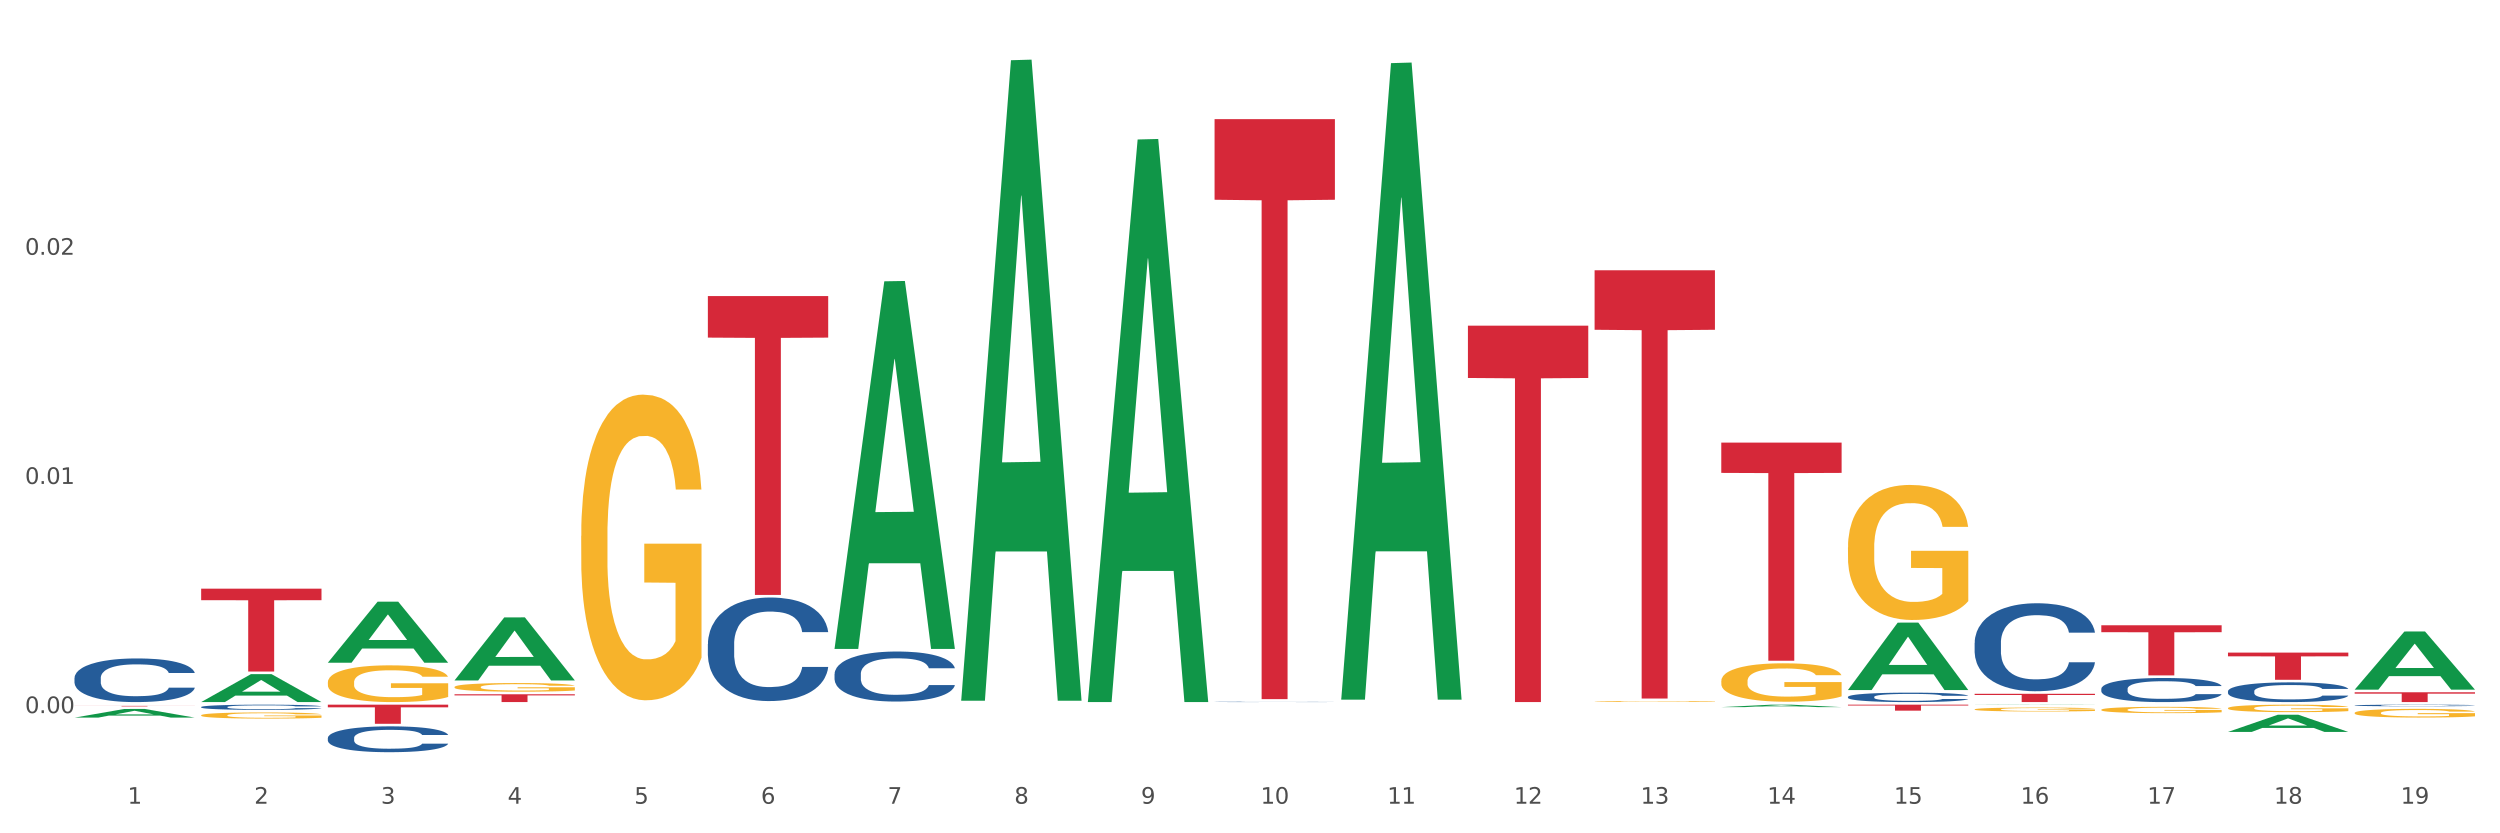 <?xml version="1.0" encoding="utf-8" standalone="no"?>
<!DOCTYPE svg PUBLIC "-//W3C//DTD SVG 1.1//EN"
  "http://www.w3.org/Graphics/SVG/1.1/DTD/svg11.dtd">
<svg xmlns:xlink="http://www.w3.org/1999/xlink" width="1080pt" height="360pt" viewBox="0 0 1080 360" xmlns="http://www.w3.org/2000/svg" version="1.1">
 <rect x="0" y="0" width="1080" height="360" fill="#333333" stroke="none"/>
 <defs>
  <style type="text/css">*{stroke-linejoin: round; stroke-linecap: butt}</style>
 </defs>
 <g id="figure_1">
  <g id="patch_1">
   <path d="M 0 360 
L 1080 360 
L 1080 0 
L 0 0 
z
" style="fill: #ffffff; stroke: #ffffff; stroke-linejoin: miter"/>
  </g>
  <g id="axes_1">
   <g id="matplotlib.axis_1">
    <g id="xtick_1">
     <g id="text_1">
      <!-- 1 -->
      <g style="fill: #4d4d4d" transform="translate(55.115 347.204) scale(0.096 -0.096)">
       <defs>
        <path id="DejaVuSans-31" d="M 794 531 
L 1825 531 
L 1825 4091 
L 703 3866 
L 703 4441 
L 1819 4666 
L 2450 4666 
L 2450 531 
L 3481 531 
L 3481 0 
L 794 0 
L 794 531 
z
" transform="scale(0.016)"/>
       </defs>
       <use xlink:href="#DejaVuSans-31"/>
      </g>
     </g>
    </g>
    <g id="xtick_2">
     <g id="text_2">
      <!-- 2 -->
      <g style="fill: #4d4d4d" transform="translate(109.839 347.204) scale(0.096 -0.096)">
       <defs>
        <path id="DejaVuSans-32" d="M 1228 531 
L 3431 531 
L 3431 0 
L 469 0 
L 469 531 
Q 828 903 1448 1529 
Q 2069 2156 2228 2338 
Q 2531 2678 2651 2914 
Q 2772 3150 2772 3378 
Q 2772 3750 2511 3984 
Q 2250 4219 1831 4219 
Q 1534 4219 1204 4116 
Q 875 4013 500 3803 
L 500 4441 
Q 881 4594 1212 4672 
Q 1544 4750 1819 4750 
Q 2544 4750 2975 4387 
Q 3406 4025 3406 3419 
Q 3406 3131 3298 2873 
Q 3191 2616 2906 2266 
Q 2828 2175 2409 1742 
Q 1991 1309 1228 531 
z
" transform="scale(0.016)"/>
       </defs>
       <use xlink:href="#DejaVuSans-32"/>
      </g>
     </g>
    </g>
    <g id="xtick_3">
     <g id="text_3">
      <!-- 3 -->
      <g style="fill: #4d4d4d" transform="translate(164.564 347.204) scale(0.096 -0.096)">
       <defs>
        <path id="DejaVuSans-33" d="M 2597 2516 
Q 3050 2419 3304 2112 
Q 3559 1806 3559 1356 
Q 3559 666 3084 287 
Q 2609 -91 1734 -91 
Q 1441 -91 1130 -33 
Q 819 25 488 141 
L 488 750 
Q 750 597 1062 519 
Q 1375 441 1716 441 
Q 2309 441 2620 675 
Q 2931 909 2931 1356 
Q 2931 1769 2642 2001 
Q 2353 2234 1838 2234 
L 1294 2234 
L 1294 2753 
L 1863 2753 
Q 2328 2753 2575 2939 
Q 2822 3125 2822 3475 
Q 2822 3834 2567 4026 
Q 2313 4219 1838 4219 
Q 1578 4219 1281 4162 
Q 984 4106 628 3988 
L 628 4550 
Q 988 4650 1302 4700 
Q 1616 4750 1894 4750 
Q 2613 4750 3031 4423 
Q 3450 4097 3450 3541 
Q 3450 3153 3228 2886 
Q 3006 2619 2597 2516 
z
" transform="scale(0.016)"/>
       </defs>
       <use xlink:href="#DejaVuSans-33"/>
      </g>
     </g>
    </g>
    <g id="xtick_4">
     <g id="text_4">
      <!-- 4 -->
      <g style="fill: #4d4d4d" transform="translate(219.288 347.204) scale(0.096 -0.096)">
       <defs>
        <path id="DejaVuSans-34" d="M 2419 4116 
L 825 1625 
L 2419 1625 
L 2419 4116 
z
M 2253 4666 
L 3047 4666 
L 3047 1625 
L 3713 1625 
L 3713 1100 
L 3047 1100 
L 3047 0 
L 2419 0 
L 2419 1100 
L 313 1100 
L 313 1709 
L 2253 4666 
z
" transform="scale(0.016)"/>
       </defs>
       <use xlink:href="#DejaVuSans-34"/>
      </g>
     </g>
    </g>
    <g id="xtick_5">
     <g id="text_5">
      <!-- 5 -->
      <g style="fill: #4d4d4d" transform="translate(274.012 347.204) scale(0.096 -0.096)">
       <defs>
        <path id="DejaVuSans-35" d="M 691 4666 
L 3169 4666 
L 3169 4134 
L 1269 4134 
L 1269 2991 
Q 1406 3038 1543 3061 
Q 1681 3084 1819 3084 
Q 2600 3084 3056 2656 
Q 3513 2228 3513 1497 
Q 3513 744 3044 326 
Q 2575 -91 1722 -91 
Q 1428 -91 1123 -41 
Q 819 9 494 109 
L 494 744 
Q 775 591 1075 516 
Q 1375 441 1709 441 
Q 2250 441 2565 725 
Q 2881 1009 2881 1497 
Q 2881 1984 2565 2268 
Q 2250 2553 1709 2553 
Q 1456 2553 1204 2497 
Q 953 2441 691 2322 
L 691 4666 
z
" transform="scale(0.016)"/>
       </defs>
       <use xlink:href="#DejaVuSans-35"/>
      </g>
     </g>
    </g>
    <g id="xtick_6">
     <g id="text_6">
      <!-- 6 -->
      <g style="fill: #4d4d4d" transform="translate(328.736 347.204) scale(0.096 -0.096)">
       <defs>
        <path id="DejaVuSans-36" d="M 2113 2584 
Q 1688 2584 1439 2293 
Q 1191 2003 1191 1497 
Q 1191 994 1439 701 
Q 1688 409 2113 409 
Q 2538 409 2786 701 
Q 3034 994 3034 1497 
Q 3034 2003 2786 2293 
Q 2538 2584 2113 2584 
z
M 3366 4563 
L 3366 3988 
Q 3128 4100 2886 4159 
Q 2644 4219 2406 4219 
Q 1781 4219 1451 3797 
Q 1122 3375 1075 2522 
Q 1259 2794 1537 2939 
Q 1816 3084 2150 3084 
Q 2853 3084 3261 2657 
Q 3669 2231 3669 1497 
Q 3669 778 3244 343 
Q 2819 -91 2113 -91 
Q 1303 -91 875 529 
Q 447 1150 447 2328 
Q 447 3434 972 4092 
Q 1497 4750 2381 4750 
Q 2619 4750 2861 4703 
Q 3103 4656 3366 4563 
z
" transform="scale(0.016)"/>
       </defs>
       <use xlink:href="#DejaVuSans-36"/>
      </g>
     </g>
    </g>
    <g id="xtick_7">
     <g id="text_7">
      <!-- 7 -->
      <g style="fill: #4d4d4d" transform="translate(383.461 347.204) scale(0.096 -0.096)">
       <defs>
        <path id="DejaVuSans-37" d="M 525 4666 
L 3525 4666 
L 3525 4397 
L 1831 0 
L 1172 0 
L 2766 4134 
L 525 4134 
L 525 4666 
z
" transform="scale(0.016)"/>
       </defs>
       <use xlink:href="#DejaVuSans-37"/>
      </g>
     </g>
    </g>
    <g id="xtick_8">
     <g id="text_8">
      <!-- 8 -->
      <g style="fill: #4d4d4d" transform="translate(438.185 347.204) scale(0.096 -0.096)">
       <defs>
        <path id="DejaVuSans-38" d="M 2034 2216 
Q 1584 2216 1326 1975 
Q 1069 1734 1069 1313 
Q 1069 891 1326 650 
Q 1584 409 2034 409 
Q 2484 409 2743 651 
Q 3003 894 3003 1313 
Q 3003 1734 2745 1975 
Q 2488 2216 2034 2216 
z
M 1403 2484 
Q 997 2584 770 2862 
Q 544 3141 544 3541 
Q 544 4100 942 4425 
Q 1341 4750 2034 4750 
Q 2731 4750 3128 4425 
Q 3525 4100 3525 3541 
Q 3525 3141 3298 2862 
Q 3072 2584 2669 2484 
Q 3125 2378 3379 2068 
Q 3634 1759 3634 1313 
Q 3634 634 3220 271 
Q 2806 -91 2034 -91 
Q 1263 -91 848 271 
Q 434 634 434 1313 
Q 434 1759 690 2068 
Q 947 2378 1403 2484 
z
M 1172 3481 
Q 1172 3119 1398 2916 
Q 1625 2713 2034 2713 
Q 2441 2713 2670 2916 
Q 2900 3119 2900 3481 
Q 2900 3844 2670 4047 
Q 2441 4250 2034 4250 
Q 1625 4250 1398 4047 
Q 1172 3844 1172 3481 
z
" transform="scale(0.016)"/>
       </defs>
       <use xlink:href="#DejaVuSans-38"/>
      </g>
     </g>
    </g>
    <g id="xtick_9">
     <g id="text_9">
      <!-- 9 -->
      <g style="fill: #4d4d4d" transform="translate(492.909 347.204) scale(0.096 -0.096)">
       <defs>
        <path id="DejaVuSans-39" d="M 703 97 
L 703 672 
Q 941 559 1184 500 
Q 1428 441 1663 441 
Q 2288 441 2617 861 
Q 2947 1281 2994 2138 
Q 2813 1869 2534 1725 
Q 2256 1581 1919 1581 
Q 1219 1581 811 2004 
Q 403 2428 403 3163 
Q 403 3881 828 4315 
Q 1253 4750 1959 4750 
Q 2769 4750 3195 4129 
Q 3622 3509 3622 2328 
Q 3622 1225 3098 567 
Q 2575 -91 1691 -91 
Q 1453 -91 1209 -44 
Q 966 3 703 97 
z
M 1959 2075 
Q 2384 2075 2632 2365 
Q 2881 2656 2881 3163 
Q 2881 3666 2632 3958 
Q 2384 4250 1959 4250 
Q 1534 4250 1286 3958 
Q 1038 3666 1038 3163 
Q 1038 2656 1286 2365 
Q 1534 2075 1959 2075 
z
" transform="scale(0.016)"/>
       </defs>
       <use xlink:href="#DejaVuSans-39"/>
      </g>
     </g>
    </g>
    <g id="xtick_10">
     <g id="text_10">
      <!-- 10 -->
      <g style="fill: #4d4d4d" transform="translate(544.58 347.204) scale(0.096 -0.096)">
       <defs>
        <path id="DejaVuSans-30" d="M 2034 4250 
Q 1547 4250 1301 3770 
Q 1056 3291 1056 2328 
Q 1056 1369 1301 889 
Q 1547 409 2034 409 
Q 2525 409 2770 889 
Q 3016 1369 3016 2328 
Q 3016 3291 2770 3770 
Q 2525 4250 2034 4250 
z
M 2034 4750 
Q 2819 4750 3233 4129 
Q 3647 3509 3647 2328 
Q 3647 1150 3233 529 
Q 2819 -91 2034 -91 
Q 1250 -91 836 529 
Q 422 1150 422 2328 
Q 422 3509 836 4129 
Q 1250 4750 2034 4750 
z
" transform="scale(0.016)"/>
       </defs>
       <use xlink:href="#DejaVuSans-31"/>
       <use xlink:href="#DejaVuSans-30" transform="translate(63.623 0)"/>
      </g>
     </g>
    </g>
    <g id="xtick_11">
     <g id="text_11">
      <!-- 11 -->
      <g style="fill: #4d4d4d" transform="translate(599.304 347.204) scale(0.096 -0.096)">
       <use xlink:href="#DejaVuSans-31"/>
       <use xlink:href="#DejaVuSans-31" transform="translate(63.623 0)"/>
      </g>
     </g>
    </g>
    <g id="xtick_12">
     <g id="text_12">
      <!-- 12 -->
      <g style="fill: #4d4d4d" transform="translate(654.028 347.204) scale(0.096 -0.096)">
       <use xlink:href="#DejaVuSans-31"/>
       <use xlink:href="#DejaVuSans-32" transform="translate(63.623 0)"/>
      </g>
     </g>
    </g>
    <g id="xtick_13">
     <g id="text_13">
      <!-- 13 -->
      <g style="fill: #4d4d4d" transform="translate(708.752 347.204) scale(0.096 -0.096)">
       <use xlink:href="#DejaVuSans-31"/>
       <use xlink:href="#DejaVuSans-33" transform="translate(63.623 0)"/>
      </g>
     </g>
    </g>
    <g id="xtick_14">
     <g id="text_14">
      <!-- 14 -->
      <g style="fill: #4d4d4d" transform="translate(763.477 347.204) scale(0.096 -0.096)">
       <use xlink:href="#DejaVuSans-31"/>
       <use xlink:href="#DejaVuSans-34" transform="translate(63.623 0)"/>
      </g>
     </g>
    </g>
    <g id="xtick_15">
     <g id="text_15">
      <!-- 15 -->
      <g style="fill: #4d4d4d" transform="translate(818.201 347.204) scale(0.096 -0.096)">
       <use xlink:href="#DejaVuSans-31"/>
       <use xlink:href="#DejaVuSans-35" transform="translate(63.623 0)"/>
      </g>
     </g>
    </g>
    <g id="xtick_16">
     <g id="text_16">
      <!-- 16 -->
      <g style="fill: #4d4d4d" transform="translate(872.925 347.204) scale(0.096 -0.096)">
       <use xlink:href="#DejaVuSans-31"/>
       <use xlink:href="#DejaVuSans-36" transform="translate(63.623 0)"/>
      </g>
     </g>
    </g>
    <g id="xtick_17">
     <g id="text_17">
      <!-- 17 -->
      <g style="fill: #4d4d4d" transform="translate(927.649 347.204) scale(0.096 -0.096)">
       <use xlink:href="#DejaVuSans-31"/>
       <use xlink:href="#DejaVuSans-37" transform="translate(63.623 0)"/>
      </g>
     </g>
    </g>
    <g id="xtick_18">
     <g id="text_18">
      <!-- 18 -->
      <g style="fill: #4d4d4d" transform="translate(982.374 347.204) scale(0.096 -0.096)">
       <use xlink:href="#DejaVuSans-31"/>
       <use xlink:href="#DejaVuSans-38" transform="translate(63.623 0)"/>
      </g>
     </g>
    </g>
    <g id="xtick_19">
     <g id="text_19">
      <!-- 19 -->
      <g style="fill: #4d4d4d" transform="translate(1037.098 347.204) scale(0.096 -0.096)">
       <use xlink:href="#DejaVuSans-31"/>
       <use xlink:href="#DejaVuSans-39" transform="translate(63.623 0)"/>
      </g>
     </g>
    </g>
    <g id="xtick_20"/>
    <g id="xtick_21"/>
    <g id="xtick_22"/>
    <g id="xtick_23"/>
    <g id="xtick_24"/>
    <g id="xtick_25"/>
    <g id="xtick_26"/>
    <g id="xtick_27"/>
    <g id="xtick_28"/>
    <g id="xtick_29"/>
    <g id="xtick_30"/>
    <g id="xtick_31"/>
    <g id="xtick_32"/>
    <g id="xtick_33"/>
    <g id="xtick_34"/>
    <g id="xtick_35"/>
    <g id="xtick_36"/>
    <g id="xtick_37"/>
   </g>
   <g id="matplotlib.axis_2">
    <g id="ytick_1">
     <g id="text_20">
      <!-- 0.00 -->
      <g style="fill: #4d4d4d" transform="translate(10.8 308.065) scale(0.096 -0.096)">
       <defs>
        <path id="DejaVuSans-2e" d="M 684 794 
L 1344 794 
L 1344 0 
L 684 0 
L 684 794 
z
" transform="scale(0.016)"/>
       </defs>
       <use xlink:href="#DejaVuSans-30"/>
       <use xlink:href="#DejaVuSans-2e" transform="translate(63.623 0)"/>
       <use xlink:href="#DejaVuSans-30" transform="translate(95.41 0)"/>
       <use xlink:href="#DejaVuSans-30" transform="translate(159.033 0)"/>
      </g>
     </g>
    </g>
    <g id="ytick_2">
     <g id="text_21">
      <!-- 0.01 -->
      <g style="fill: #4d4d4d" transform="translate(10.8 209.062) scale(0.096 -0.096)">
       <use xlink:href="#DejaVuSans-30"/>
       <use xlink:href="#DejaVuSans-2e" transform="translate(63.623 0)"/>
       <use xlink:href="#DejaVuSans-30" transform="translate(95.41 0)"/>
       <use xlink:href="#DejaVuSans-31" transform="translate(159.033 0)"/>
      </g>
     </g>
    </g>
    <g id="ytick_3">
     <g id="text_22">
      <!-- 0.02 -->
      <g style="fill: #4d4d4d" transform="translate(10.8 110.058) scale(0.096 -0.096)">
       <use xlink:href="#DejaVuSans-30"/>
       <use xlink:href="#DejaVuSans-2e" transform="translate(63.623 0)"/>
       <use xlink:href="#DejaVuSans-30" transform="translate(95.41 0)"/>
       <use xlink:href="#DejaVuSans-32" transform="translate(159.033 0)"/>
      </g>
     </g>
    </g>
    <g id="ytick_4"/>
    <g id="ytick_5"/>
    <g id="ytick_6"/>
   </g>
   <g id="PolyCollection_1">
    <path d="M 32.175 310.011 
L 32.229 310.007 
L 53.667 306.275 
L 62.564 306.271 
L 84.163 310.018 
L 73.873 310.018 
L 69.21 309.145 
L 47.075 309.145 
L 46.914 309.159 
L 42.412 310.018 
L 32.175 310.018 
L 32.175 310.011 
L 49.862 308.625 
L 66.423 308.621 
L 58.223 307.07 
L 58.115 307.063 
L 58.008 307.073 
L 49.808 308.621 
L 49.862 308.625 
L 32.175 310.011 
z
" clip-path="url(#p243d6a31ef)" style="fill: #109648"/>
    <path d="M 86.899 303.281 
L 86.953 303.27 
L 108.391 291.233 
L 117.288 291.221 
L 138.887 303.304 
L 128.597 303.304 
L 123.934 300.49 
L 101.799 300.49 
L 101.638 300.535 
L 97.136 303.304 
L 86.899 303.304 
L 86.899 303.281 
L 104.586 298.811 
L 121.147 298.8 
L 112.947 293.797 
L 112.84 293.774 
L 112.733 293.808 
L 104.532 298.8 
L 104.586 298.811 
L 86.899 303.281 
z
" clip-path="url(#p243d6a31ef)" style="fill: #109648"/>
    <path d="M 141.624 286.261 
L 141.677 286.236 
L 163.116 259.931 
L 172.012 259.906 
L 193.612 286.311 
L 183.321 286.311 
L 178.658 280.162 
L 156.523 280.162 
L 156.362 280.261 
L 151.86 286.311 
L 141.624 286.311 
L 141.624 286.261 
L 159.31 276.493 
L 175.871 276.468 
L 167.671 265.534 
L 167.564 265.484 
L 167.457 265.559 
L 159.257 276.468 
L 159.31 276.493 
L 141.624 286.261 
z
" clip-path="url(#p243d6a31ef)" style="fill: #109648"/>
    <path d="M 141.624 304.418 
L 193.612 304.418 
L 193.612 305.565 
L 173.161 305.572 
L 173.161 312.668 
L 161.951 312.668 
L 161.951 305.572 
L 141.624 305.565 
L 141.624 304.426 
L 141.624 304.418 
z
" clip-path="url(#p243d6a31ef)" style="fill: #d62839"/>
    <path d="M 86.899 254.299 
L 138.887 254.299 
L 138.887 259.276 
L 118.437 259.309 
L 118.437 290.107 
L 107.226 290.107 
L 107.226 259.309 
L 86.899 259.276 
L 86.899 254.333 
L 86.899 254.299 
z
" clip-path="url(#p243d6a31ef)" style="fill: #d62839"/>
    <path d="M 32.175 304.943 
L 84.163 304.943 
L 84.163 304.972 
L 63.713 304.973 
L 63.713 305.156 
L 52.502 305.156 
L 52.502 304.973 
L 32.175 304.972 
L 32.175 304.943 
L 32.175 304.943 
z
" clip-path="url(#p243d6a31ef)" style="fill: #d62839"/>
    <path d="M 1017.212 299.065 
L 1069.2 299.065 
L 1069.2 299.654 
L 1048.75 299.658 
L 1048.75 303.304 
L 1037.539 303.304 
L 1037.539 299.658 
L 1017.212 299.654 
L 1017.212 299.069 
L 1017.212 299.065 
z
" clip-path="url(#p243d6a31ef)" style="fill: #d62839"/>
    <path d="M 962.488 281.91 
L 1014.476 281.91 
L 1014.476 283.543 
L 994.025 283.554 
L 994.025 293.662 
L 982.815 293.662 
L 982.815 283.554 
L 962.488 283.543 
L 962.488 281.921 
L 962.488 281.91 
z
" clip-path="url(#p243d6a31ef)" style="fill: #d62839"/>
    <path d="M 196.348 299.929 
L 248.336 299.929 
L 248.336 300.398 
L 227.886 300.401 
L 227.886 303.304 
L 216.675 303.304 
L 216.675 300.401 
L 196.348 300.398 
L 196.348 299.932 
L 196.348 299.929 
z
" clip-path="url(#p243d6a31ef)" style="fill: #d62839"/>
    <path d="M 907.763 306.614 
L 907.825 306.611 
L 907.825 306.521 
L 907.948 306.444 
L 908.561 306.256 
L 909.482 306.101 
L 910.157 306.018 
L 910.832 305.951 
L 911.63 305.883 
L 912.612 305.813 
L 914.392 305.71 
L 915.497 305.658 
L 916.847 305.603 
L 919.303 305.523 
L 921.083 305.478 
L 922.924 305.44 
L 925.932 305.395 
L 927.896 305.375 
L 929.983 305.36 
L 932.499 305.35 
L 934.402 305.347 
L 938.576 305.355 
L 942.136 305.377 
L 943.854 305.395 
L 946.064 305.425 
L 947.23 305.445 
L 949.133 305.485 
L 951.097 305.538 
L 952.447 305.583 
L 954.473 305.668 
L 956.007 305.753 
L 957.419 305.858 
L 958.156 305.931 
L 958.708 305.998 
L 959.199 306.076 
L 959.69 306.198 
L 948.642 306.198 
L 948.212 306.111 
L 947.537 306.028 
L 946.555 305.948 
L 945.696 305.898 
L 944.223 305.835 
L 942.872 305.795 
L 941.46 305.765 
L 939.742 305.74 
L 938.392 305.728 
L 936.489 305.718 
L 932.745 305.72 
L 930.228 305.74 
L 928.51 305.765 
L 927.405 305.788 
L 926.423 305.813 
L 925.318 305.848 
L 924.029 305.901 
L 923.108 305.948 
L 922.187 306.008 
L 921.451 306.068 
L 920.776 306.138 
L 920.223 306.213 
L 919.794 306.291 
L 919.425 306.386 
L 919.119 306.544 
L 919.119 306.887 
L 919.241 306.964 
L 919.548 307.067 
L 919.916 307.145 
L 920.53 307.237 
L 921.083 307.3 
L 922.126 307.39 
L 923.292 307.465 
L 924.213 307.513 
L 925.134 307.553 
L 926.73 307.608 
L 928.51 307.653 
L 930.044 307.68 
L 932.131 307.705 
L 933.543 307.715 
L 934.77 307.72 
L 937.778 307.72 
L 939.926 307.713 
L 942.32 307.695 
L 944.161 307.673 
L 945.696 307.645 
L 947.414 307.6 
L 948.519 307.558 
L 948.519 307.034 
L 935.016 307.032 
L 935.016 306.684 
L 959.751 306.684 
L 959.751 307.705 
L 958.708 307.758 
L 957.542 307.805 
L 956.314 307.848 
L 954.473 307.901 
L 952.263 307.951 
L 950.299 307.986 
L 948.212 308.016 
L 945.757 308.043 
L 942.565 308.068 
L 940.601 308.078 
L 938.146 308.086 
L 935.261 308.088 
L 932.745 308.083 
L 930.29 308.071 
L 927.712 308.048 
L 925.195 308.016 
L 923.292 307.983 
L 921.39 307.943 
L 919.364 307.891 
L 917.768 307.84 
L 916.541 307.795 
L 915.19 307.738 
L 913.717 307.663 
L 912.612 307.595 
L 911.63 307.525 
L 910.587 307.435 
L 909.85 307.357 
L 909.114 307.26 
L 908.684 307.187 
L 908.193 307.075 
L 907.825 306.917 
L 907.763 306.614 
z
" clip-path="url(#p243d6a31ef)" style="fill: #f7b32b"/>
    <path d="M 962.488 305.914 
L 962.549 305.911 
L 962.549 305.805 
L 962.672 305.713 
L 963.286 305.491 
L 964.206 305.308 
L 964.881 305.21 
L 965.557 305.131 
L 966.355 305.051 
L 967.337 304.968 
L 969.117 304.847 
L 970.221 304.785 
L 971.572 304.72 
L 974.027 304.625 
L 975.807 304.572 
L 977.648 304.528 
L 980.656 304.474 
L 982.62 304.451 
L 984.707 304.433 
L 987.223 304.421 
L 989.126 304.418 
L 993.3 304.427 
L 996.86 304.454 
L 998.579 304.474 
L 1000.788 304.51 
L 1001.954 304.534 
L 1003.857 304.581 
L 1005.821 304.643 
L 1007.172 304.696 
L 1009.197 304.797 
L 1010.732 304.897 
L 1012.143 305.021 
L 1012.88 305.107 
L 1013.432 305.187 
L 1013.923 305.278 
L 1014.414 305.423 
L 1003.366 305.423 
L 1002.936 305.32 
L 1002.261 305.222 
L 1001.279 305.128 
L 1000.42 305.069 
L 998.947 304.995 
L 997.596 304.947 
L 996.185 304.912 
L 994.466 304.882 
L 993.116 304.868 
L 991.213 304.856 
L 987.469 304.859 
L 984.952 304.882 
L 983.234 304.912 
L 982.129 304.938 
L 981.147 304.968 
L 980.042 305.009 
L 978.753 305.072 
L 977.832 305.128 
L 976.912 305.199 
L 976.175 305.27 
L 975.5 305.352 
L 974.948 305.441 
L 974.518 305.533 
L 974.15 305.645 
L 973.843 305.831 
L 973.843 306.236 
L 973.966 306.328 
L 974.272 306.449 
L 974.641 306.541 
L 975.255 306.65 
L 975.807 306.724 
L 976.85 306.83 
L 978.017 306.919 
L 978.937 306.975 
L 979.858 307.022 
L 981.454 307.087 
L 983.234 307.141 
L 984.768 307.173 
L 986.855 307.203 
L 988.267 307.215 
L 989.494 307.221 
L 992.502 307.221 
L 994.65 307.212 
L 997.044 307.191 
L 998.885 307.164 
L 1000.42 307.132 
L 1002.139 307.079 
L 1003.243 307.028 
L 1003.243 306.411 
L 989.74 306.408 
L 989.74 305.997 
L 1014.476 305.997 
L 1014.476 307.203 
L 1013.432 307.265 
L 1012.266 307.321 
L 1011.038 307.371 
L 1009.197 307.433 
L 1006.987 307.492 
L 1005.023 307.534 
L 1002.936 307.569 
L 1000.481 307.602 
L 997.29 307.631 
L 995.325 307.643 
L 992.87 307.652 
L 989.985 307.655 
L 987.469 307.649 
L 985.014 307.634 
L 982.436 307.608 
L 979.919 307.569 
L 978.017 307.531 
L 976.114 307.484 
L 974.088 307.422 
L 972.492 307.362 
L 971.265 307.309 
L 969.915 307.241 
L 968.441 307.153 
L 967.337 307.073 
L 966.355 306.99 
L 965.311 306.884 
L 964.575 306.792 
L 963.838 306.677 
L 963.408 306.591 
L 962.917 306.458 
L 962.549 306.272 
L 962.488 305.914 
z
" clip-path="url(#p243d6a31ef)" style="fill: #f7b32b"/>
    <path d="M 196.348 296.8 
L 196.409 296.796 
L 196.409 296.673 
L 196.532 296.567 
L 197.146 296.311 
L 198.066 296.099 
L 198.742 295.986 
L 199.417 295.893 
L 200.215 295.801 
L 201.197 295.705 
L 202.977 295.565 
L 204.082 295.493 
L 205.432 295.418 
L 207.887 295.308 
L 209.667 295.247 
L 211.508 295.196 
L 214.516 295.134 
L 216.48 295.107 
L 218.567 295.086 
L 221.084 295.072 
L 222.986 295.069 
L 227.16 295.079 
L 230.72 295.11 
L 232.439 295.134 
L 234.648 295.175 
L 235.815 295.202 
L 237.717 295.257 
L 239.681 295.329 
L 241.032 295.391 
L 243.057 295.507 
L 244.592 295.623 
L 246.003 295.767 
L 246.74 295.866 
L 247.292 295.958 
L 247.783 296.064 
L 248.275 296.232 
L 237.226 296.232 
L 236.797 296.112 
L 236.121 295.999 
L 235.139 295.89 
L 234.28 295.821 
L 232.807 295.736 
L 231.457 295.681 
L 230.045 295.64 
L 228.326 295.606 
L 226.976 295.589 
L 225.073 295.575 
L 221.329 295.579 
L 218.813 295.606 
L 217.094 295.64 
L 215.989 295.671 
L 215.007 295.705 
L 213.902 295.753 
L 212.613 295.825 
L 211.693 295.89 
L 210.772 295.972 
L 210.035 296.054 
L 209.36 296.15 
L 208.808 296.252 
L 208.378 296.358 
L 208.01 296.488 
L 207.703 296.704 
L 207.703 297.172 
L 207.826 297.278 
L 208.133 297.419 
L 208.501 297.525 
L 209.115 297.651 
L 209.667 297.737 
L 210.711 297.86 
L 211.877 297.962 
L 212.797 298.027 
L 213.718 298.082 
L 215.314 298.157 
L 217.094 298.219 
L 218.628 298.257 
L 220.715 298.291 
L 222.127 298.304 
L 223.355 298.311 
L 226.362 298.311 
L 228.51 298.301 
L 230.904 298.277 
L 232.746 298.246 
L 234.28 298.209 
L 235.999 298.147 
L 237.104 298.089 
L 237.104 297.374 
L 223.6 297.371 
L 223.6 296.895 
L 248.336 296.895 
L 248.336 298.291 
L 247.292 298.363 
L 246.126 298.428 
L 244.899 298.486 
L 243.057 298.558 
L 240.848 298.626 
L 238.884 298.674 
L 236.797 298.715 
L 234.341 298.752 
L 231.15 298.787 
L 229.186 298.8 
L 226.73 298.811 
L 223.846 298.814 
L 221.329 298.807 
L 218.874 298.79 
L 216.296 298.759 
L 213.779 298.715 
L 211.877 298.67 
L 209.974 298.616 
L 207.948 298.544 
L 206.353 298.475 
L 205.125 298.414 
L 203.775 298.335 
L 202.302 298.233 
L 201.197 298.14 
L 200.215 298.045 
L 199.171 297.921 
L 198.435 297.815 
L 197.698 297.682 
L 197.269 297.583 
L 196.777 297.429 
L 196.409 297.213 
L 196.348 296.8 
z
" clip-path="url(#p243d6a31ef)" style="fill: #f7b32b"/>
    <path d="M 798.315 236.453 
L 798.376 236.4 
L 798.376 234.481 
L 798.499 232.829 
L 799.113 228.833 
L 800.033 225.529 
L 800.709 223.771 
L 801.384 222.332 
L 802.182 220.893 
L 803.164 219.401 
L 804.944 217.216 
L 806.049 216.097 
L 807.399 214.925 
L 809.854 213.22 
L 811.634 212.261 
L 813.475 211.461 
L 816.483 210.502 
L 818.447 210.076 
L 820.534 209.756 
L 823.051 209.543 
L 824.953 209.49 
L 829.127 209.65 
L 832.687 210.129 
L 834.406 210.502 
L 836.615 211.142 
L 837.782 211.568 
L 839.684 212.421 
L 841.648 213.54 
L 842.999 214.499 
L 845.024 216.31 
L 846.559 218.122 
L 847.97 220.36 
L 848.707 221.906 
L 849.259 223.344 
L 849.75 224.996 
L 850.242 227.607 
L 839.193 227.607 
L 838.764 225.742 
L 838.088 223.984 
L 837.106 222.279 
L 836.247 221.213 
L 834.774 219.881 
L 833.424 219.028 
L 832.012 218.389 
L 830.293 217.856 
L 828.943 217.589 
L 827.04 217.376 
L 823.296 217.43 
L 820.78 217.856 
L 819.061 218.389 
L 817.956 218.868 
L 816.974 219.401 
L 815.869 220.147 
L 814.58 221.266 
L 813.66 222.279 
L 812.739 223.558 
L 812.002 224.836 
L 811.327 226.328 
L 810.775 227.927 
L 810.345 229.579 
L 809.977 231.604 
L 809.67 234.961 
L 809.67 242.261 
L 809.793 243.913 
L 810.1 246.098 
L 810.468 247.75 
L 811.082 249.722 
L 811.634 251.054 
L 812.678 252.972 
L 813.844 254.571 
L 814.764 255.583 
L 815.685 256.436 
L 817.281 257.608 
L 819.061 258.567 
L 820.595 259.153 
L 822.682 259.686 
L 824.094 259.899 
L 825.322 260.006 
L 828.329 260.006 
L 830.477 259.846 
L 832.871 259.473 
L 834.713 258.993 
L 836.247 258.407 
L 837.966 257.448 
L 839.071 256.542 
L 839.071 245.405 
L 825.567 245.352 
L 825.567 237.945 
L 850.303 237.945 
L 850.303 259.686 
L 849.259 260.805 
L 848.093 261.818 
L 846.866 262.724 
L 845.024 263.843 
L 842.815 264.908 
L 840.851 265.654 
L 838.764 266.294 
L 836.308 266.88 
L 833.117 267.413 
L 831.153 267.626 
L 828.697 267.786 
L 825.813 267.839 
L 823.296 267.733 
L 820.841 267.466 
L 818.263 266.987 
L 815.746 266.294 
L 813.844 265.601 
L 811.941 264.748 
L 809.915 263.629 
L 808.32 262.564 
L 807.092 261.605 
L 805.742 260.379 
L 804.269 258.78 
L 803.164 257.342 
L 802.182 255.85 
L 801.138 253.931 
L 800.402 252.279 
L 799.665 250.201 
L 799.236 248.656 
L 798.744 246.258 
L 798.376 242.901 
L 798.315 236.453 
z
" clip-path="url(#p243d6a31ef)" style="fill: #f7b32b"/>
    <path d="M 743.591 294.216 
L 743.652 294.201 
L 743.652 293.655 
L 743.775 293.185 
L 744.388 292.048 
L 745.309 291.108 
L 745.984 290.607 
L 746.66 290.198 
L 747.457 289.789 
L 748.44 289.364 
L 750.22 288.742 
L 751.324 288.424 
L 752.675 288.09 
L 755.13 287.605 
L 756.91 287.332 
L 758.751 287.105 
L 761.759 286.832 
L 763.723 286.711 
L 765.81 286.62 
L 768.326 286.559 
L 770.229 286.544 
L 774.403 286.589 
L 777.963 286.726 
L 779.681 286.832 
L 781.891 287.014 
L 783.057 287.135 
L 784.96 287.378 
L 786.924 287.696 
L 788.275 287.969 
L 790.3 288.485 
L 791.835 289 
L 793.246 289.637 
L 793.983 290.077 
L 794.535 290.486 
L 795.026 290.956 
L 795.517 291.699 
L 784.469 291.699 
L 784.039 291.168 
L 783.364 290.668 
L 782.382 290.183 
L 781.523 289.88 
L 780.05 289.501 
L 778.699 289.258 
L 777.288 289.076 
L 775.569 288.924 
L 774.219 288.849 
L 772.316 288.788 
L 768.572 288.803 
L 766.055 288.924 
L 764.337 289.076 
L 763.232 289.213 
L 762.25 289.364 
L 761.145 289.576 
L 759.856 289.895 
L 758.935 290.183 
L 758.015 290.547 
L 757.278 290.911 
L 756.603 291.335 
L 756.051 291.79 
L 755.621 292.26 
L 755.253 292.836 
L 754.946 293.792 
L 754.946 295.869 
L 755.068 296.339 
L 755.375 296.961 
L 755.744 297.431 
L 756.357 297.992 
L 756.91 298.371 
L 757.953 298.917 
L 759.119 299.371 
L 760.04 299.66 
L 760.961 299.902 
L 762.557 300.236 
L 764.337 300.509 
L 765.871 300.675 
L 767.958 300.827 
L 769.37 300.888 
L 770.597 300.918 
L 773.605 300.918 
L 775.753 300.873 
L 778.147 300.766 
L 779.988 300.63 
L 781.523 300.463 
L 783.241 300.19 
L 784.346 299.932 
L 784.346 296.763 
L 770.843 296.748 
L 770.843 294.641 
L 795.579 294.641 
L 795.579 300.827 
L 794.535 301.145 
L 793.369 301.434 
L 792.141 301.691 
L 790.3 302.01 
L 788.09 302.313 
L 786.126 302.525 
L 784.039 302.707 
L 781.584 302.874 
L 778.392 303.026 
L 776.428 303.086 
L 773.973 303.132 
L 771.088 303.147 
L 768.572 303.117 
L 766.117 303.041 
L 763.539 302.904 
L 761.022 302.707 
L 759.119 302.51 
L 757.217 302.268 
L 755.191 301.949 
L 753.595 301.646 
L 752.368 301.373 
L 751.017 301.024 
L 749.544 300.569 
L 748.44 300.16 
L 747.457 299.735 
L 746.414 299.189 
L 745.677 298.719 
L 744.941 298.128 
L 744.511 297.688 
L 744.02 297.006 
L 743.652 296.051 
L 743.591 294.216 
z
" clip-path="url(#p243d6a31ef)" style="fill: #f7b32b"/>
    <path d="M 688.866 303.052 
L 688.928 303.052 
L 688.928 303.038 
L 689.05 303.027 
L 689.664 303 
L 690.585 302.977 
L 691.26 302.965 
L 691.935 302.955 
L 692.733 302.945 
L 693.715 302.935 
L 695.495 302.92 
L 696.6 302.912 
L 697.95 302.904 
L 700.406 302.892 
L 702.186 302.886 
L 704.027 302.88 
L 707.034 302.874 
L 708.999 302.871 
L 711.086 302.869 
L 713.602 302.867 
L 715.505 302.867 
L 719.679 302.868 
L 723.239 302.871 
L 724.957 302.874 
L 727.167 302.878 
L 728.333 302.881 
L 730.236 302.887 
L 732.2 302.895 
L 733.55 302.901 
L 735.576 302.914 
L 737.11 302.926 
L 738.522 302.941 
L 739.258 302.952 
L 739.811 302.962 
L 740.302 302.973 
L 740.793 302.991 
L 729.745 302.991 
L 729.315 302.978 
L 728.64 302.966 
L 727.658 302.955 
L 726.799 302.947 
L 725.325 302.938 
L 723.975 302.932 
L 722.563 302.928 
L 720.845 302.924 
L 719.494 302.922 
L 717.592 302.921 
L 713.848 302.921 
L 711.331 302.924 
L 709.612 302.928 
L 708.508 302.931 
L 707.526 302.935 
L 706.421 302.94 
L 705.132 302.948 
L 704.211 302.955 
L 703.29 302.963 
L 702.554 302.972 
L 701.879 302.982 
L 701.326 302.993 
L 700.897 303.005 
L 700.528 303.019 
L 700.221 303.042 
L 700.221 303.092 
L 700.344 303.103 
L 700.651 303.118 
L 701.019 303.13 
L 701.633 303.143 
L 702.186 303.152 
L 703.229 303.166 
L 704.395 303.177 
L 705.316 303.183 
L 706.237 303.189 
L 707.832 303.197 
L 709.612 303.204 
L 711.147 303.208 
L 713.234 303.212 
L 714.645 303.213 
L 715.873 303.214 
L 718.881 303.214 
L 721.029 303.213 
L 723.423 303.21 
L 725.264 303.207 
L 726.799 303.203 
L 728.517 303.196 
L 729.622 303.19 
L 729.622 303.114 
L 716.119 303.113 
L 716.119 303.062 
L 740.854 303.062 
L 740.854 303.212 
L 739.811 303.219 
L 738.645 303.226 
L 737.417 303.233 
L 735.576 303.24 
L 733.366 303.248 
L 731.402 303.253 
L 729.315 303.257 
L 726.86 303.261 
L 723.668 303.265 
L 721.704 303.266 
L 719.249 303.267 
L 716.364 303.268 
L 713.848 303.267 
L 711.392 303.265 
L 708.814 303.262 
L 706.298 303.257 
L 704.395 303.252 
L 702.492 303.246 
L 700.467 303.239 
L 698.871 303.231 
L 697.643 303.225 
L 696.293 303.216 
L 694.82 303.205 
L 693.715 303.196 
L 692.733 303.185 
L 691.69 303.172 
L 690.953 303.161 
L 690.217 303.146 
L 689.787 303.136 
L 689.296 303.119 
L 688.928 303.096 
L 688.866 303.052 
z
" clip-path="url(#p243d6a31ef)" style="fill: #f7b32b"/>
    <path d="M 251.072 231.5 
L 251.133 231.379 
L 251.133 227.037 
L 251.256 223.298 
L 251.87 214.253 
L 252.791 206.775 
L 253.466 202.795 
L 254.141 199.539 
L 254.939 196.282 
L 255.921 192.905 
L 257.701 187.96 
L 258.806 185.428 
L 260.156 182.774 
L 262.611 178.915 
L 264.391 176.744 
L 266.233 174.935 
L 269.24 172.764 
L 271.204 171.799 
L 273.291 171.075 
L 275.808 170.593 
L 277.711 170.472 
L 281.884 170.834 
L 285.444 171.919 
L 287.163 172.764 
L 289.373 174.211 
L 290.539 175.176 
L 292.442 177.106 
L 294.406 179.638 
L 295.756 181.809 
L 297.782 185.91 
L 299.316 190.011 
L 300.728 195.076 
L 301.464 198.574 
L 302.017 201.83 
L 302.508 205.569 
L 302.999 211.479 
L 291.951 211.479 
L 291.521 207.258 
L 290.846 203.277 
L 289.864 199.418 
L 289.004 197.006 
L 287.531 193.991 
L 286.181 192.061 
L 284.769 190.614 
L 283.051 189.408 
L 281.7 188.805 
L 279.797 188.322 
L 276.053 188.443 
L 273.537 189.408 
L 271.818 190.614 
L 270.713 191.699 
L 269.731 192.905 
L 268.627 194.594 
L 267.338 197.126 
L 266.417 199.418 
L 265.496 202.313 
L 264.76 205.207 
L 264.084 208.584 
L 263.532 212.202 
L 263.102 215.941 
L 262.734 220.524 
L 262.427 228.123 
L 262.427 244.646 
L 262.55 248.385 
L 262.857 253.33 
L 263.225 257.069 
L 263.839 261.531 
L 264.391 264.546 
L 265.435 268.888 
L 266.601 272.506 
L 267.522 274.798 
L 268.442 276.728 
L 270.038 279.381 
L 271.818 281.552 
L 273.353 282.879 
L 275.44 284.085 
L 276.851 284.567 
L 278.079 284.808 
L 281.086 284.808 
L 283.235 284.446 
L 285.629 283.602 
L 287.47 282.517 
L 289.004 281.19 
L 290.723 279.019 
L 291.828 276.969 
L 291.828 251.762 
L 278.324 251.641 
L 278.324 234.877 
L 303.06 234.877 
L 303.06 284.085 
L 302.017 286.617 
L 300.851 288.909 
L 299.623 290.959 
L 297.782 293.492 
L 295.572 295.904 
L 293.608 297.593 
L 291.521 299.04 
L 289.066 300.367 
L 285.874 301.573 
L 283.91 302.055 
L 281.455 302.417 
L 278.57 302.538 
L 276.053 302.296 
L 273.598 301.693 
L 271.02 300.608 
L 268.504 299.04 
L 266.601 297.472 
L 264.698 295.542 
L 262.673 293.01 
L 261.077 290.597 
L 259.849 288.427 
L 258.499 285.653 
L 257.026 282.034 
L 255.921 278.778 
L 254.939 275.401 
L 253.896 271.059 
L 253.159 267.32 
L 252.422 262.616 
L 251.993 259.119 
L 251.502 253.692 
L 251.133 246.093 
L 251.072 231.5 
z
" clip-path="url(#p243d6a31ef)" style="fill: #f7b32b"/>
    <path d="M 853.039 306.448 
L 853.1 306.446 
L 853.1 306.39 
L 853.223 306.342 
L 853.837 306.225 
L 854.758 306.129 
L 855.433 306.077 
L 856.108 306.035 
L 856.906 305.993 
L 857.888 305.95 
L 859.668 305.886 
L 860.773 305.854 
L 862.123 305.819 
L 864.578 305.77 
L 866.358 305.742 
L 868.2 305.718 
L 871.207 305.69 
L 873.171 305.678 
L 875.258 305.668 
L 877.775 305.662 
L 879.678 305.661 
L 883.851 305.665 
L 887.411 305.679 
L 889.13 305.69 
L 891.34 305.709 
L 892.506 305.721 
L 894.409 305.746 
L 896.373 305.779 
L 897.723 305.807 
L 899.749 305.86 
L 901.283 305.913 
L 902.695 305.978 
L 903.431 306.023 
L 903.984 306.065 
L 904.475 306.113 
L 904.966 306.189 
L 893.918 306.189 
L 893.488 306.135 
L 892.813 306.084 
L 891.831 306.034 
L 890.971 306.003 
L 889.498 305.964 
L 888.148 305.939 
L 886.736 305.92 
L 885.018 305.905 
L 883.667 305.897 
L 881.765 305.891 
L 878.02 305.892 
L 875.504 305.905 
L 873.785 305.92 
L 872.68 305.934 
L 871.698 305.95 
L 870.594 305.972 
L 869.305 306.004 
L 868.384 306.034 
L 867.463 306.071 
L 866.727 306.109 
L 866.051 306.152 
L 865.499 306.199 
L 865.069 306.247 
L 864.701 306.306 
L 864.394 306.404 
L 864.394 306.617 
L 864.517 306.665 
L 864.824 306.729 
L 865.192 306.777 
L 865.806 306.835 
L 866.358 306.874 
L 867.402 306.93 
L 868.568 306.976 
L 869.489 307.006 
L 870.409 307.031 
L 872.005 307.065 
L 873.785 307.093 
L 875.32 307.11 
L 877.407 307.126 
L 878.818 307.132 
L 880.046 307.135 
L 883.053 307.135 
L 885.202 307.13 
L 887.596 307.119 
L 889.437 307.105 
L 890.971 307.088 
L 892.69 307.06 
L 893.795 307.034 
L 893.795 306.709 
L 880.291 306.707 
L 880.291 306.491 
L 905.027 306.491 
L 905.027 307.126 
L 903.984 307.158 
L 902.818 307.188 
L 901.59 307.214 
L 899.749 307.247 
L 897.539 307.278 
L 895.575 307.3 
L 893.488 307.318 
L 891.033 307.335 
L 887.841 307.351 
L 885.877 307.357 
L 883.422 307.362 
L 880.537 307.363 
L 878.02 307.36 
L 875.565 307.353 
L 872.987 307.339 
L 870.471 307.318 
L 868.568 307.298 
L 866.665 307.273 
L 864.64 307.241 
L 863.044 307.21 
L 861.816 307.182 
L 860.466 307.146 
L 858.993 307.099 
L 857.888 307.057 
L 856.906 307.014 
L 855.863 306.958 
L 855.126 306.909 
L 854.389 306.849 
L 853.96 306.804 
L 853.469 306.734 
L 853.1 306.636 
L 853.039 306.448 
z
" clip-path="url(#p243d6a31ef)" style="fill: #f7b32b"/>
    <path d="M 86.899 309.006 
L 86.961 309.003 
L 86.961 308.916 
L 87.083 308.84 
L 87.697 308.658 
L 88.618 308.508 
L 89.293 308.428 
L 89.968 308.362 
L 90.766 308.297 
L 91.748 308.229 
L 93.528 308.129 
L 94.633 308.078 
L 95.983 308.025 
L 98.439 307.947 
L 100.219 307.903 
L 102.06 307.867 
L 105.067 307.823 
L 107.032 307.804 
L 109.118 307.789 
L 111.635 307.78 
L 113.538 307.777 
L 117.712 307.784 
L 121.272 307.806 
L 122.99 307.823 
L 125.2 307.852 
L 126.366 307.872 
L 128.269 307.911 
L 130.233 307.962 
L 131.583 308.005 
L 133.609 308.088 
L 135.143 308.17 
L 136.555 308.272 
L 137.291 308.343 
L 137.844 308.408 
L 138.335 308.484 
L 138.826 308.603 
L 127.778 308.603 
L 127.348 308.518 
L 126.673 308.437 
L 125.691 308.36 
L 124.832 308.311 
L 123.358 308.251 
L 122.008 308.212 
L 120.596 308.183 
L 118.878 308.158 
L 117.527 308.146 
L 115.625 308.136 
L 111.881 308.139 
L 109.364 308.158 
L 107.645 308.183 
L 106.541 308.204 
L 105.559 308.229 
L 104.454 308.263 
L 103.165 308.314 
L 102.244 308.36 
L 101.323 308.418 
L 100.587 308.476 
L 99.912 308.544 
L 99.359 308.617 
L 98.93 308.692 
L 98.561 308.785 
L 98.254 308.938 
L 98.254 309.27 
L 98.377 309.345 
L 98.684 309.445 
L 99.052 309.52 
L 99.666 309.61 
L 100.219 309.671 
L 101.262 309.758 
L 102.428 309.831 
L 103.349 309.877 
L 104.27 309.916 
L 105.865 309.969 
L 107.645 310.013 
L 109.18 310.04 
L 111.267 310.064 
L 112.678 310.074 
L 113.906 310.078 
L 116.914 310.078 
L 119.062 310.071 
L 121.456 310.054 
L 123.297 310.032 
L 124.832 310.006 
L 126.55 309.962 
L 127.655 309.921 
L 127.655 309.413 
L 114.152 309.411 
L 114.152 309.073 
L 138.887 309.073 
L 138.887 310.064 
L 137.844 310.115 
L 136.678 310.161 
L 135.45 310.202 
L 133.609 310.253 
L 131.399 310.302 
L 129.435 310.336 
L 127.348 310.365 
L 124.893 310.392 
L 121.701 310.416 
L 119.737 310.426 
L 117.282 310.433 
L 114.397 310.435 
L 111.881 310.43 
L 109.425 310.418 
L 106.847 310.396 
L 104.331 310.365 
L 102.428 310.333 
L 100.525 310.295 
L 98.5 310.244 
L 96.904 310.195 
L 95.676 310.151 
L 94.326 310.095 
L 92.853 310.023 
L 91.748 309.957 
L 90.766 309.889 
L 89.723 309.802 
L 88.986 309.726 
L 88.25 309.632 
L 87.82 309.561 
L 87.329 309.452 
L 86.961 309.299 
L 86.899 309.006 
z
" clip-path="url(#p243d6a31ef)" style="fill: #f7b32b"/>
    <path d="M 141.624 294.763 
L 141.685 294.748 
L 141.685 294.226 
L 141.808 293.777 
L 142.421 292.689 
L 143.342 291.79 
L 144.017 291.311 
L 144.693 290.92 
L 145.49 290.528 
L 146.472 290.122 
L 148.252 289.528 
L 149.357 289.223 
L 150.708 288.904 
L 153.163 288.44 
L 154.943 288.179 
L 156.784 287.962 
L 159.792 287.701 
L 161.756 287.585 
L 163.843 287.498 
L 166.359 287.44 
L 168.262 287.425 
L 172.436 287.469 
L 175.996 287.599 
L 177.714 287.701 
L 179.924 287.875 
L 181.09 287.991 
L 182.993 288.223 
L 184.957 288.527 
L 186.308 288.788 
L 188.333 289.281 
L 189.867 289.774 
L 191.279 290.383 
L 192.016 290.804 
L 192.568 291.195 
L 193.059 291.645 
L 193.55 292.356 
L 182.502 292.356 
L 182.072 291.848 
L 181.397 291.369 
L 180.415 290.905 
L 179.556 290.615 
L 178.083 290.253 
L 176.732 290.021 
L 175.321 289.847 
L 173.602 289.702 
L 172.252 289.629 
L 170.349 289.571 
L 166.605 289.586 
L 164.088 289.702 
L 162.37 289.847 
L 161.265 289.977 
L 160.283 290.122 
L 159.178 290.325 
L 157.889 290.63 
L 156.968 290.905 
L 156.048 291.253 
L 155.311 291.601 
L 154.636 292.008 
L 154.083 292.443 
L 153.654 292.892 
L 153.286 293.443 
L 152.979 294.357 
L 152.979 296.343 
L 153.101 296.793 
L 153.408 297.387 
L 153.777 297.837 
L 154.39 298.373 
L 154.943 298.736 
L 155.986 299.258 
L 157.152 299.693 
L 158.073 299.968 
L 158.994 300.2 
L 160.59 300.519 
L 162.37 300.78 
L 163.904 300.94 
L 165.991 301.085 
L 167.403 301.143 
L 168.63 301.172 
L 171.638 301.172 
L 173.786 301.128 
L 176.18 301.027 
L 178.021 300.896 
L 179.556 300.737 
L 181.274 300.476 
L 182.379 300.229 
L 182.379 297.199 
L 168.876 297.184 
L 168.876 295.169 
L 193.612 295.169 
L 193.612 301.085 
L 192.568 301.39 
L 191.402 301.665 
L 190.174 301.912 
L 188.333 302.216 
L 186.123 302.506 
L 184.159 302.709 
L 182.072 302.883 
L 179.617 303.043 
L 176.425 303.188 
L 174.461 303.246 
L 172.006 303.289 
L 169.121 303.304 
L 166.605 303.275 
L 164.15 303.202 
L 161.572 303.072 
L 159.055 302.883 
L 157.152 302.695 
L 155.25 302.463 
L 153.224 302.158 
L 151.628 301.868 
L 150.401 301.607 
L 149.05 301.274 
L 147.577 300.838 
L 146.472 300.447 
L 145.49 300.041 
L 144.447 299.519 
L 143.71 299.069 
L 142.974 298.504 
L 142.544 298.083 
L 142.053 297.431 
L 141.685 296.517 
L 141.624 294.763 
z
" clip-path="url(#p243d6a31ef)" style="fill: #f7b32b"/>
    <path d="M 1017.212 307.969 
L 1017.273 307.966 
L 1017.273 307.842 
L 1017.396 307.736 
L 1018.01 307.479 
L 1018.931 307.266 
L 1019.606 307.153 
L 1020.281 307.06 
L 1021.079 306.968 
L 1022.061 306.872 
L 1023.841 306.731 
L 1024.946 306.659 
L 1026.296 306.584 
L 1028.751 306.474 
L 1030.531 306.412 
L 1032.373 306.361 
L 1035.38 306.299 
L 1037.344 306.271 
L 1039.431 306.251 
L 1041.948 306.237 
L 1043.85 306.234 
L 1048.024 306.244 
L 1051.584 306.275 
L 1053.303 306.299 
L 1055.512 306.34 
L 1056.679 306.367 
L 1058.581 306.422 
L 1060.546 306.494 
L 1061.896 306.556 
L 1063.921 306.673 
L 1065.456 306.789 
L 1066.868 306.933 
L 1067.604 307.033 
L 1068.157 307.125 
L 1068.648 307.232 
L 1069.139 307.4 
L 1058.09 307.4 
L 1057.661 307.28 
L 1056.986 307.167 
L 1056.004 307.057 
L 1055.144 306.988 
L 1053.671 306.903 
L 1052.321 306.848 
L 1050.909 306.806 
L 1049.19 306.772 
L 1047.84 306.755 
L 1045.937 306.741 
L 1042.193 306.745 
L 1039.677 306.772 
L 1037.958 306.806 
L 1036.853 306.837 
L 1035.871 306.872 
L 1034.766 306.92 
L 1033.477 306.992 
L 1032.557 307.057 
L 1031.636 307.139 
L 1030.899 307.222 
L 1030.224 307.318 
L 1029.672 307.42 
L 1029.242 307.527 
L 1028.874 307.657 
L 1028.567 307.873 
L 1028.567 308.343 
L 1028.69 308.449 
L 1028.997 308.59 
L 1029.365 308.696 
L 1029.979 308.823 
L 1030.531 308.909 
L 1031.575 309.033 
L 1032.741 309.136 
L 1033.662 309.201 
L 1034.582 309.256 
L 1036.178 309.331 
L 1037.958 309.393 
L 1039.493 309.431 
L 1041.579 309.465 
L 1042.991 309.479 
L 1044.219 309.485 
L 1047.226 309.485 
L 1049.375 309.475 
L 1051.768 309.451 
L 1053.61 309.42 
L 1055.144 309.382 
L 1056.863 309.321 
L 1057.968 309.262 
L 1057.968 308.546 
L 1044.464 308.542 
L 1044.464 308.065 
L 1069.2 308.065 
L 1069.2 309.465 
L 1068.157 309.537 
L 1066.99 309.602 
L 1065.763 309.66 
L 1063.921 309.732 
L 1061.712 309.801 
L 1059.748 309.849 
L 1057.661 309.89 
L 1055.206 309.928 
L 1052.014 309.962 
L 1050.05 309.976 
L 1047.595 309.986 
L 1044.71 309.99 
L 1042.193 309.983 
L 1039.738 309.966 
L 1037.16 309.935 
L 1034.644 309.89 
L 1032.741 309.846 
L 1030.838 309.791 
L 1028.813 309.719 
L 1027.217 309.65 
L 1025.989 309.588 
L 1024.639 309.509 
L 1023.166 309.406 
L 1022.061 309.314 
L 1021.079 309.218 
L 1020.035 309.094 
L 1019.299 308.988 
L 1018.562 308.854 
L 1018.133 308.755 
L 1017.642 308.6 
L 1017.273 308.384 
L 1017.212 307.969 
z
" clip-path="url(#p243d6a31ef)" style="fill: #f7b32b"/>
    <path d="M 305.796 127.906 
L 357.784 127.906 
L 357.784 145.847 
L 337.334 145.968 
L 337.334 257.009 
L 326.123 257.009 
L 326.123 145.968 
L 305.796 145.847 
L 305.796 128.027 
L 305.796 127.906 
z
" clip-path="url(#p243d6a31ef)" style="fill: #d62839"/>
    <path d="M 524.693 303.218 
L 524.755 303.218 
L 524.755 303.214 
L 524.939 303.209 
L 525.615 303.199 
L 526.476 303.191 
L 527.95 303.183 
L 528.749 303.179 
L 529.794 303.175 
L 531.945 303.168 
L 534.403 303.162 
L 536.123 303.159 
L 537.414 303.157 
L 540.302 303.154 
L 541.961 303.152 
L 543.682 303.151 
L 545.157 303.15 
L 547.615 303.149 
L 549.581 303.149 
L 551.855 303.149 
L 553.76 303.149 
L 556.28 303.149 
L 559.967 303.151 
L 561.38 303.152 
L 563.285 303.154 
L 565.252 303.156 
L 566.849 303.158 
L 568.693 303.161 
L 570.598 303.166 
L 572.441 303.171 
L 573.732 303.176 
L 574.777 303.181 
L 575.698 303.188 
L 576.374 303.195 
L 576.682 303.2 
L 565.436 303.2 
L 565.129 303.195 
L 564.514 303.19 
L 563.9 303.186 
L 563.224 303.183 
L 562.179 303.179 
L 561.257 303.177 
L 559.721 303.174 
L 558.307 303.172 
L 557.14 303.171 
L 555.727 303.171 
L 552.715 303.17 
L 550.565 303.17 
L 549.213 303.17 
L 547.553 303.171 
L 546.14 303.172 
L 544.481 303.173 
L 543.19 303.175 
L 541.9 303.178 
L 541.163 303.179 
L 540.056 303.182 
L 539.319 303.185 
L 538.336 303.189 
L 537.783 303.192 
L 536.799 303.201 
L 536.369 303.206 
L 536.185 303.211 
L 536.062 303.215 
L 536.062 303.237 
L 536.431 303.247 
L 536.738 303.251 
L 537.23 303.256 
L 538.151 303.262 
L 539.503 303.269 
L 540.917 303.273 
L 542.084 303.276 
L 543.19 303.278 
L 544.297 303.279 
L 545.648 303.281 
L 546.755 303.281 
L 548.414 303.282 
L 550.38 303.283 
L 551.917 303.283 
L 555.051 303.282 
L 556.464 303.281 
L 557.816 303.28 
L 559.291 303.279 
L 560.458 303.277 
L 561.134 303.276 
L 562.24 303.273 
L 563.101 303.27 
L 563.838 303.267 
L 564.33 303.264 
L 564.883 303.26 
L 565.313 303.255 
L 565.436 303.253 
L 576.682 303.253 
L 576.436 303.258 
L 576.006 303.263 
L 575.145 303.269 
L 574.469 303.273 
L 573.425 303.278 
L 572.318 303.282 
L 570.782 303.286 
L 569.369 303.289 
L 567.894 303.292 
L 566.296 303.295 
L 563.408 303.298 
L 562.363 303.299 
L 560.151 303.301 
L 558.43 303.302 
L 555.911 303.303 
L 553.33 303.303 
L 550.626 303.304 
L 548.229 303.303 
L 545.587 303.302 
L 543.928 303.302 
L 542.084 303.3 
L 539.933 303.298 
L 537.906 303.296 
L 536.001 303.293 
L 534.218 303.29 
L 532.559 303.286 
L 530.408 303.28 
L 528.811 303.274 
L 527.643 303.269 
L 526.844 303.264 
L 526.045 303.258 
L 525.615 303.254 
L 524.939 303.244 
L 524.693 303.235 
L 524.693 303.218 
z
" clip-path="url(#p243d6a31ef)" style="fill: #255c99"/>
    <path d="M 360.521 291.17 
L 360.582 291.15 
L 360.582 290.598 
L 360.766 289.847 
L 361.442 288.466 
L 362.303 287.42 
L 363.778 286.196 
L 364.576 285.683 
L 365.621 285.11 
L 367.772 284.182 
L 370.23 283.393 
L 371.951 282.959 
L 373.241 282.682 
L 376.129 282.189 
L 377.789 281.972 
L 379.509 281.794 
L 380.984 281.676 
L 383.442 281.537 
L 385.409 281.478 
L 387.682 281.458 
L 389.587 281.478 
L 392.107 281.557 
L 395.794 281.794 
L 397.207 281.932 
L 399.112 282.169 
L 401.079 282.485 
L 402.676 282.801 
L 404.52 283.255 
L 406.425 283.847 
L 408.269 284.597 
L 409.559 285.288 
L 410.604 286.018 
L 411.525 286.906 
L 412.201 287.874 
L 412.509 288.683 
L 401.263 288.683 
L 400.956 287.953 
L 400.341 287.163 
L 399.727 286.63 
L 399.051 286.196 
L 398.006 285.702 
L 397.084 285.386 
L 395.548 285.011 
L 394.135 284.775 
L 392.967 284.636 
L 391.554 284.518 
L 388.543 284.4 
L 386.392 284.4 
L 385.04 284.439 
L 383.381 284.538 
L 381.967 284.676 
L 380.308 284.913 
L 379.018 285.169 
L 377.727 285.505 
L 376.99 285.742 
L 375.884 286.176 
L 375.146 286.531 
L 374.163 287.143 
L 373.61 287.578 
L 372.627 288.703 
L 372.196 289.532 
L 372.012 290.104 
L 371.889 290.736 
L 371.889 293.815 
L 372.258 295.197 
L 372.565 295.789 
L 373.057 296.46 
L 373.979 297.329 
L 375.33 298.177 
L 376.744 298.789 
L 377.911 299.164 
L 379.018 299.441 
L 380.124 299.658 
L 381.476 299.855 
L 382.582 299.974 
L 384.241 300.092 
L 386.207 300.151 
L 387.744 300.151 
L 390.878 300.052 
L 392.291 299.954 
L 393.643 299.816 
L 395.118 299.598 
L 396.285 299.362 
L 396.961 299.184 
L 398.068 298.809 
L 398.928 298.414 
L 399.665 297.96 
L 400.157 297.565 
L 400.71 296.973 
L 401.14 296.302 
L 401.263 295.947 
L 412.509 295.947 
L 412.263 296.657 
L 411.833 297.348 
L 410.972 298.276 
L 410.296 298.809 
L 409.252 299.46 
L 408.146 300.013 
L 406.609 300.625 
L 405.196 301.079 
L 403.721 301.474 
L 402.123 301.829 
L 399.235 302.322 
L 398.19 302.461 
L 395.978 302.697 
L 394.258 302.836 
L 391.738 302.974 
L 389.157 303.053 
L 386.453 303.073 
L 384.057 303.033 
L 381.414 302.915 
L 379.755 302.796 
L 377.911 302.619 
L 375.761 302.342 
L 373.733 302.007 
L 371.828 301.612 
L 370.046 301.158 
L 368.386 300.645 
L 366.236 299.796 
L 364.638 298.967 
L 363.47 298.197 
L 362.671 297.546 
L 361.873 296.717 
L 361.442 296.144 
L 360.766 294.762 
L 360.521 293.479 
L 360.521 291.17 
z
" clip-path="url(#p243d6a31ef)" style="fill: #255c99"/>
    <path d="M 1017.212 297.903 
L 1017.266 297.879 
L 1038.704 272.809 
L 1047.601 272.786 
L 1069.2 297.95 
L 1058.91 297.95 
L 1054.247 292.09 
L 1032.112 292.09 
L 1031.951 292.185 
L 1027.449 297.95 
L 1017.212 297.95 
L 1017.212 297.903 
L 1034.899 288.593 
L 1051.46 288.57 
L 1043.26 278.15 
L 1043.152 278.102 
L 1043.045 278.173 
L 1034.845 288.57 
L 1034.899 288.593 
L 1017.212 297.903 
z
" clip-path="url(#p243d6a31ef)" style="fill: #109648"/>
    <path d="M 962.488 316.186 
L 962.541 316.179 
L 983.98 308.777 
L 992.877 308.77 
L 1014.476 316.2 
L 1004.185 316.2 
L 999.522 314.47 
L 977.387 314.47 
L 977.227 314.498 
L 972.724 316.2 
L 962.488 316.2 
L 962.488 316.186 
L 980.174 313.437 
L 996.735 313.43 
L 988.535 310.353 
L 988.428 310.34 
L 988.321 310.36 
L 980.121 313.43 
L 980.174 313.437 
L 962.488 316.186 
z
" clip-path="url(#p243d6a31ef)" style="fill: #109648"/>
    <path d="M 907.763 270.102 
L 959.751 270.102 
L 959.751 273.113 
L 939.301 273.134 
L 939.301 291.77 
L 928.09 291.77 
L 928.09 273.134 
L 907.763 273.113 
L 907.763 270.122 
L 907.763 270.102 
z
" clip-path="url(#p243d6a31ef)" style="fill: #d62839"/>
    <path d="M 853.039 299.734 
L 905.027 299.734 
L 905.027 300.23 
L 884.577 300.234 
L 884.577 303.304 
L 873.366 303.304 
L 873.366 300.234 
L 853.039 300.23 
L 853.039 299.738 
L 853.039 299.734 
z
" clip-path="url(#p243d6a31ef)" style="fill: #d62839"/>
    <path d="M 798.315 304.418 
L 850.303 304.418 
L 850.303 304.776 
L 829.853 304.779 
L 829.853 306.996 
L 818.642 306.996 
L 818.642 304.779 
L 798.315 304.776 
L 798.315 304.421 
L 798.315 304.418 
z
" clip-path="url(#p243d6a31ef)" style="fill: #d62839"/>
    <path d="M 743.591 191.193 
L 795.579 191.193 
L 795.579 204.288 
L 775.128 204.377 
L 775.128 285.429 
L 763.918 285.429 
L 763.918 204.377 
L 743.591 204.288 
L 743.591 191.281 
L 743.591 191.193 
z
" clip-path="url(#p243d6a31ef)" style="fill: #d62839"/>
    <path d="M 688.866 116.756 
L 740.854 116.756 
L 740.854 142.464 
L 720.404 142.638 
L 720.404 301.752 
L 709.193 301.752 
L 709.193 142.638 
L 688.866 142.464 
L 688.866 116.929 
L 688.866 116.756 
z
" clip-path="url(#p243d6a31ef)" style="fill: #d62839"/>
    <path d="M 634.142 140.683 
L 686.13 140.683 
L 686.13 163.282 
L 665.68 163.434 
L 665.68 303.304 
L 654.469 303.304 
L 654.469 163.434 
L 634.142 163.282 
L 634.142 140.835 
L 634.142 140.683 
z
" clip-path="url(#p243d6a31ef)" style="fill: #d62839"/>
    <path d="M 524.693 51.475 
L 576.682 51.475 
L 576.682 86.294 
L 556.231 86.529 
L 556.231 302.034 
L 545.021 302.034 
L 545.021 86.529 
L 524.693 86.294 
L 524.693 51.71 
L 524.693 51.475 
z
" clip-path="url(#p243d6a31ef)" style="fill: #d62839"/>
    <path d="M 962.488 298.608 
L 962.549 298.6 
L 962.549 298.382 
L 962.733 298.086 
L 963.409 297.541 
L 964.27 297.128 
L 965.745 296.645 
L 966.543 296.443 
L 967.588 296.217 
L 969.739 295.851 
L 972.197 295.54 
L 973.918 295.368 
L 975.208 295.259 
L 978.096 295.065 
L 979.756 294.979 
L 981.476 294.909 
L 982.951 294.862 
L 985.409 294.808 
L 987.376 294.784 
L 989.649 294.776 
L 991.554 294.784 
L 994.074 294.815 
L 997.761 294.909 
L 999.174 294.963 
L 1001.079 295.057 
L 1003.046 295.181 
L 1004.643 295.306 
L 1006.487 295.485 
L 1008.392 295.719 
L 1010.236 296.015 
L 1011.526 296.287 
L 1012.571 296.575 
L 1013.492 296.926 
L 1014.168 297.307 
L 1014.476 297.627 
L 1003.23 297.627 
L 1002.923 297.339 
L 1002.308 297.027 
L 1001.694 296.817 
L 1001.018 296.645 
L 999.973 296.451 
L 999.051 296.326 
L 997.515 296.178 
L 996.102 296.085 
L 994.934 296.03 
L 993.521 295.984 
L 990.51 295.937 
L 988.359 295.937 
L 987.007 295.952 
L 985.348 295.991 
L 983.934 296.046 
L 982.275 296.139 
L 980.985 296.241 
L 979.694 296.373 
L 978.957 296.466 
L 977.851 296.638 
L 977.113 296.778 
L 976.13 297.019 
L 975.577 297.191 
L 974.594 297.634 
L 974.163 297.962 
L 973.979 298.187 
L 973.856 298.437 
L 973.856 299.651 
L 974.225 300.196 
L 974.532 300.43 
L 975.024 300.695 
L 975.946 301.037 
L 977.298 301.372 
L 978.711 301.614 
L 979.878 301.762 
L 980.985 301.871 
L 982.091 301.956 
L 983.443 302.034 
L 984.549 302.081 
L 986.208 302.128 
L 988.174 302.151 
L 989.711 302.151 
L 992.845 302.112 
L 994.258 302.073 
L 995.61 302.019 
L 997.085 301.933 
L 998.253 301.84 
L 998.928 301.77 
L 1000.035 301.622 
L 1000.895 301.466 
L 1001.632 301.287 
L 1002.124 301.131 
L 1002.677 300.897 
L 1003.107 300.633 
L 1003.23 300.492 
L 1014.476 300.492 
L 1014.23 300.773 
L 1013.8 301.045 
L 1012.939 301.411 
L 1012.263 301.622 
L 1011.219 301.879 
L 1010.113 302.097 
L 1008.576 302.338 
L 1007.163 302.517 
L 1005.688 302.673 
L 1004.09 302.813 
L 1001.202 303.008 
L 1000.158 303.062 
L 997.945 303.156 
L 996.225 303.21 
L 993.705 303.265 
L 991.124 303.296 
L 988.42 303.304 
L 986.024 303.288 
L 983.381 303.241 
L 981.722 303.195 
L 979.878 303.124 
L 977.728 303.015 
L 975.7 302.883 
L 973.795 302.727 
L 972.013 302.548 
L 970.353 302.346 
L 968.203 302.011 
L 966.605 301.684 
L 965.437 301.38 
L 964.638 301.123 
L 963.84 300.796 
L 963.409 300.57 
L 962.733 300.025 
L 962.488 299.519 
L 962.488 298.608 
z
" clip-path="url(#p243d6a31ef)" style="fill: #255c99"/>
    <path d="M 907.763 297.566 
L 907.825 297.556 
L 907.825 297.29 
L 908.009 296.928 
L 908.685 296.262 
L 909.545 295.758 
L 911.02 295.168 
L 911.819 294.921 
L 912.864 294.645 
L 915.015 294.198 
L 917.473 293.817 
L 919.193 293.608 
L 920.484 293.474 
L 923.372 293.236 
L 925.031 293.132 
L 926.752 293.046 
L 928.227 292.989 
L 930.685 292.922 
L 932.651 292.894 
L 934.925 292.884 
L 936.83 292.894 
L 939.35 292.932 
L 943.037 293.046 
L 944.45 293.113 
L 946.355 293.227 
L 948.321 293.379 
L 949.919 293.531 
L 951.763 293.75 
L 953.668 294.036 
L 955.511 294.397 
L 956.802 294.73 
L 957.846 295.082 
L 958.768 295.511 
L 959.444 295.977 
L 959.751 296.367 
L 948.506 296.367 
L 948.199 296.015 
L 947.584 295.634 
L 946.97 295.377 
L 946.294 295.168 
L 945.249 294.93 
L 944.327 294.778 
L 942.791 294.597 
L 941.377 294.483 
L 940.21 294.416 
L 938.796 294.359 
L 935.785 294.302 
L 933.635 294.302 
L 932.283 294.321 
L 930.623 294.369 
L 929.21 294.435 
L 927.551 294.55 
L 926.26 294.673 
L 924.97 294.835 
L 924.232 294.949 
L 923.126 295.159 
L 922.389 295.33 
L 921.406 295.625 
L 920.853 295.834 
L 919.869 296.377 
L 919.439 296.776 
L 919.255 297.052 
L 919.132 297.357 
L 919.132 298.841 
L 919.501 299.507 
L 919.808 299.792 
L 920.3 300.116 
L 921.221 300.535 
L 922.573 300.944 
L 923.987 301.239 
L 925.154 301.42 
L 926.26 301.553 
L 927.366 301.657 
L 928.718 301.753 
L 929.825 301.81 
L 931.484 301.867 
L 933.45 301.895 
L 934.986 301.895 
L 938.12 301.848 
L 939.534 301.8 
L 940.886 301.734 
L 942.361 301.629 
L 943.528 301.515 
L 944.204 301.429 
L 945.31 301.248 
L 946.171 301.058 
L 946.908 300.839 
L 947.4 300.649 
L 947.953 300.363 
L 948.383 300.04 
L 948.506 299.869 
L 959.751 299.869 
L 959.506 300.211 
L 959.075 300.544 
L 958.215 300.991 
L 957.539 301.248 
L 956.495 301.562 
L 955.388 301.829 
L 953.852 302.124 
L 952.439 302.343 
L 950.964 302.533 
L 949.366 302.704 
L 946.478 302.942 
L 945.433 303.009 
L 943.221 303.123 
L 941.5 303.189 
L 938.981 303.256 
L 936.4 303.294 
L 933.696 303.304 
L 931.299 303.285 
L 928.657 303.227 
L 926.998 303.17 
L 925.154 303.085 
L 923.003 302.952 
L 920.975 302.79 
L 919.07 302.599 
L 917.288 302.381 
L 915.629 302.133 
L 913.478 301.724 
L 911.881 301.324 
L 910.713 300.953 
L 909.914 300.639 
L 909.115 300.24 
L 908.685 299.964 
L 908.009 299.298 
L 907.763 298.679 
L 907.763 297.566 
z
" clip-path="url(#p243d6a31ef)" style="fill: #255c99"/>
    <path d="M 1017.212 304.733 
L 1017.273 304.732 
L 1017.273 304.715 
L 1017.458 304.69 
L 1018.134 304.645 
L 1018.994 304.612 
L 1020.469 304.572 
L 1021.268 304.555 
L 1022.312 304.537 
L 1024.463 304.507 
L 1026.921 304.481 
L 1028.642 304.467 
L 1029.932 304.458 
L 1032.821 304.442 
L 1034.48 304.435 
L 1036.2 304.429 
L 1037.675 304.425 
L 1040.133 304.421 
L 1042.1 304.419 
L 1044.374 304.418 
L 1046.279 304.419 
L 1048.798 304.421 
L 1052.485 304.429 
L 1053.899 304.434 
L 1055.804 304.441 
L 1057.77 304.452 
L 1059.368 304.462 
L 1061.211 304.476 
L 1063.116 304.496 
L 1064.96 304.52 
L 1066.25 304.542 
L 1067.295 304.566 
L 1068.217 304.595 
L 1068.893 304.626 
L 1069.2 304.652 
L 1057.954 304.652 
L 1057.647 304.629 
L 1057.033 304.603 
L 1056.418 304.586 
L 1055.742 304.572 
L 1054.697 304.556 
L 1053.776 304.546 
L 1052.239 304.533 
L 1050.826 304.526 
L 1049.658 304.521 
L 1048.245 304.517 
L 1045.234 304.514 
L 1043.083 304.514 
L 1041.731 304.515 
L 1040.072 304.518 
L 1038.659 304.523 
L 1036.999 304.53 
L 1035.709 304.539 
L 1034.418 304.549 
L 1033.681 304.557 
L 1032.575 304.571 
L 1031.837 304.583 
L 1030.854 304.603 
L 1030.301 304.617 
L 1029.318 304.653 
L 1028.888 304.68 
L 1028.703 304.699 
L 1028.58 304.719 
L 1028.58 304.819 
L 1028.949 304.864 
L 1029.256 304.883 
L 1029.748 304.905 
L 1030.67 304.933 
L 1032.022 304.96 
L 1033.435 304.98 
L 1034.603 304.992 
L 1035.709 305.001 
L 1036.815 305.008 
L 1038.167 305.015 
L 1039.273 305.019 
L 1040.932 305.022 
L 1042.899 305.024 
L 1044.435 305.024 
L 1047.569 305.021 
L 1048.982 305.018 
L 1050.334 305.013 
L 1051.809 305.006 
L 1052.977 304.999 
L 1053.653 304.993 
L 1054.759 304.981 
L 1055.619 304.968 
L 1056.357 304.953 
L 1056.848 304.94 
L 1057.401 304.921 
L 1057.831 304.899 
L 1057.954 304.888 
L 1069.2 304.888 
L 1068.954 304.911 
L 1068.524 304.933 
L 1067.664 304.963 
L 1066.988 304.981 
L 1065.943 305.002 
L 1064.837 305.02 
L 1063.301 305.04 
L 1061.887 305.054 
L 1060.412 305.067 
L 1058.815 305.079 
L 1055.926 305.095 
L 1054.882 305.099 
L 1052.67 305.107 
L 1050.949 305.111 
L 1048.429 305.116 
L 1045.848 305.118 
L 1043.145 305.119 
L 1040.748 305.118 
L 1038.105 305.114 
L 1036.446 305.11 
L 1034.603 305.104 
L 1032.452 305.095 
L 1030.424 305.084 
L 1028.519 305.072 
L 1026.737 305.057 
L 1025.078 305.04 
L 1022.927 305.013 
L 1021.329 304.986 
L 1020.162 304.961 
L 1019.363 304.94 
L 1018.564 304.913 
L 1018.134 304.894 
L 1017.458 304.85 
L 1017.212 304.808 
L 1017.212 304.733 
z
" clip-path="url(#p243d6a31ef)" style="fill: #255c99"/>
    <path d="M 853.039 277.684 
L 853.101 277.649 
L 853.101 276.677 
L 853.285 275.358 
L 853.961 272.927 
L 854.821 271.087 
L 856.296 268.935 
L 857.095 268.032 
L 858.14 267.025 
L 860.29 265.393 
L 862.748 264.005 
L 864.469 263.241 
L 865.76 262.755 
L 868.648 261.887 
L 870.307 261.505 
L 872.028 261.192 
L 873.503 260.984 
L 875.961 260.741 
L 877.927 260.637 
L 880.201 260.602 
L 882.106 260.637 
L 884.625 260.776 
L 888.312 261.192 
L 889.726 261.435 
L 891.631 261.852 
L 893.597 262.408 
L 895.195 262.963 
L 897.038 263.762 
L 898.943 264.803 
L 900.787 266.123 
L 902.077 267.338 
L 903.122 268.622 
L 904.044 270.185 
L 904.72 271.886 
L 905.027 273.309 
L 893.782 273.309 
L 893.474 272.025 
L 892.86 270.636 
L 892.245 269.699 
L 891.569 268.935 
L 890.525 268.067 
L 889.603 267.511 
L 888.067 266.852 
L 886.653 266.435 
L 885.486 266.192 
L 884.072 265.984 
L 881.061 265.775 
L 878.91 265.775 
L 877.558 265.845 
L 875.899 266.018 
L 874.486 266.261 
L 872.827 266.678 
L 871.536 267.129 
L 870.246 267.72 
L 869.508 268.136 
L 868.402 268.9 
L 867.665 269.525 
L 866.681 270.601 
L 866.128 271.365 
L 865.145 273.344 
L 864.715 274.802 
L 864.531 275.809 
L 864.408 276.92 
L 864.408 282.336 
L 864.776 284.767 
L 865.084 285.808 
L 865.575 286.989 
L 866.497 288.516 
L 867.849 290.009 
L 869.262 291.086 
L 870.43 291.745 
L 871.536 292.231 
L 872.642 292.613 
L 873.994 292.961 
L 875.1 293.169 
L 876.759 293.377 
L 878.726 293.481 
L 880.262 293.481 
L 883.396 293.308 
L 884.81 293.134 
L 886.162 292.891 
L 887.636 292.509 
L 888.804 292.093 
L 889.48 291.78 
L 890.586 291.12 
L 891.446 290.426 
L 892.184 289.627 
L 892.675 288.933 
L 893.228 287.892 
L 893.659 286.711 
L 893.782 286.086 
L 905.027 286.086 
L 904.781 287.336 
L 904.351 288.551 
L 903.491 290.183 
L 902.815 291.12 
L 901.77 292.266 
L 900.664 293.238 
L 899.128 294.315 
L 897.714 295.113 
L 896.24 295.807 
L 894.642 296.432 
L 891.754 297.3 
L 890.709 297.543 
L 888.497 297.96 
L 886.776 298.203 
L 884.257 298.446 
L 881.676 298.585 
L 878.972 298.62 
L 876.575 298.55 
L 873.933 298.342 
L 872.273 298.134 
L 870.43 297.821 
L 868.279 297.335 
L 866.251 296.745 
L 864.346 296.051 
L 862.564 295.252 
L 860.905 294.349 
L 858.754 292.856 
L 857.156 291.398 
L 855.989 290.044 
L 855.19 288.898 
L 854.391 287.44 
L 853.961 286.433 
L 853.285 284.003 
L 853.039 281.746 
L 853.039 277.684 
z
" clip-path="url(#p243d6a31ef)" style="fill: #255c99"/>
    <path d="M 415.245 302.21 
L 415.299 301.95 
L 436.737 26.02 
L 445.634 25.759 
L 467.233 302.73 
L 456.943 302.73 
L 452.28 238.234 
L 430.145 238.234 
L 429.984 239.274 
L 425.482 302.73 
L 415.245 302.73 
L 415.245 302.21 
L 432.932 199.744 
L 449.493 199.484 
L 441.293 84.795 
L 441.185 84.274 
L 441.078 85.055 
L 432.878 199.484 
L 432.932 199.744 
L 415.245 302.21 
z
" clip-path="url(#p243d6a31ef)" style="fill: #109648"/>
    <path d="M 196.348 293.903 
L 196.401 293.878 
L 217.84 266.723 
L 226.737 266.697 
L 248.336 293.954 
L 238.045 293.954 
L 233.383 287.607 
L 211.247 287.607 
L 211.087 287.71 
L 206.585 293.954 
L 196.348 293.954 
L 196.348 293.903 
L 214.034 283.819 
L 230.596 283.794 
L 222.395 272.507 
L 222.288 272.456 
L 222.181 272.533 
L 213.981 283.794 
L 214.034 283.819 
L 196.348 293.903 
z
" clip-path="url(#p243d6a31ef)" style="fill: #109648"/>
    <path d="M 360.521 280.045 
L 360.574 279.896 
L 382.013 121.526 
L 390.91 121.377 
L 412.509 280.344 
L 402.218 280.344 
L 397.555 243.326 
L 375.42 243.326 
L 375.26 243.923 
L 370.757 280.344 
L 360.521 280.344 
L 360.521 280.045 
L 378.207 221.235 
L 394.768 221.086 
L 386.568 155.26 
L 386.461 154.961 
L 386.354 155.409 
L 378.154 221.086 
L 378.207 221.235 
L 360.521 280.045 
z
" clip-path="url(#p243d6a31ef)" style="fill: #109648"/>
    <path d="M 305.796 278.226 
L 305.858 278.185 
L 305.858 277.041 
L 306.042 275.488 
L 306.718 272.628 
L 307.578 270.463 
L 309.053 267.929 
L 309.852 266.867 
L 310.897 265.682 
L 313.048 263.762 
L 315.506 262.127 
L 317.226 261.229 
L 318.517 260.656 
L 321.405 259.635 
L 323.064 259.186 
L 324.785 258.818 
L 326.26 258.573 
L 328.718 258.287 
L 330.684 258.164 
L 332.958 258.123 
L 334.863 258.164 
L 337.382 258.328 
L 341.07 258.818 
L 342.483 259.104 
L 344.388 259.594 
L 346.354 260.248 
L 347.952 260.902 
L 349.796 261.841 
L 351.701 263.067 
L 353.544 264.62 
L 354.835 266.05 
L 355.879 267.562 
L 356.801 269.4 
L 357.477 271.402 
L 357.784 273.078 
L 346.539 273.078 
L 346.232 271.566 
L 345.617 269.931 
L 345.002 268.828 
L 344.327 267.929 
L 343.282 266.908 
L 342.36 266.254 
L 340.824 265.478 
L 339.41 264.988 
L 338.243 264.702 
L 336.829 264.456 
L 333.818 264.211 
L 331.667 264.211 
L 330.316 264.293 
L 328.656 264.497 
L 327.243 264.783 
L 325.584 265.274 
L 324.293 265.805 
L 323.003 266.499 
L 322.265 266.99 
L 321.159 267.889 
L 320.422 268.624 
L 319.439 269.891 
L 318.886 270.789 
L 317.902 273.118 
L 317.472 274.835 
L 317.288 276.019 
L 317.165 277.327 
L 317.165 283.701 
L 317.534 286.561 
L 317.841 287.787 
L 318.332 289.176 
L 319.254 290.974 
L 320.606 292.731 
L 322.02 293.997 
L 323.187 294.774 
L 324.293 295.346 
L 325.399 295.795 
L 326.751 296.204 
L 327.857 296.449 
L 329.517 296.694 
L 331.483 296.817 
L 333.019 296.817 
L 336.153 296.612 
L 337.567 296.408 
L 338.919 296.122 
L 340.394 295.673 
L 341.561 295.182 
L 342.237 294.815 
L 343.343 294.038 
L 344.204 293.221 
L 344.941 292.281 
L 345.433 291.464 
L 345.986 290.238 
L 346.416 288.849 
L 346.539 288.114 
L 357.784 288.114 
L 357.539 289.585 
L 357.108 291.015 
L 356.248 292.935 
L 355.572 294.038 
L 354.527 295.387 
L 353.421 296.531 
L 351.885 297.797 
L 350.472 298.737 
L 348.997 299.554 
L 347.399 300.29 
L 344.511 301.311 
L 343.466 301.597 
L 341.254 302.087 
L 339.533 302.373 
L 337.014 302.659 
L 334.433 302.823 
L 331.729 302.864 
L 329.332 302.782 
L 326.69 302.537 
L 325.031 302.292 
L 323.187 301.924 
L 321.036 301.352 
L 319.008 300.657 
L 317.103 299.84 
L 315.321 298.9 
L 313.662 297.838 
L 311.511 296.081 
L 309.914 294.365 
L 308.746 292.772 
L 307.947 291.423 
L 307.148 289.707 
L 306.718 288.522 
L 306.042 285.662 
L 305.796 283.006 
L 305.796 278.226 
z
" clip-path="url(#p243d6a31ef)" style="fill: #255c99"/>
    <path d="M 141.624 318.8 
L 141.685 318.79 
L 141.685 318.504 
L 141.869 318.117 
L 142.545 317.403 
L 143.406 316.862 
L 144.88 316.23 
L 145.679 315.965 
L 146.724 315.669 
L 148.875 315.19 
L 151.333 314.782 
L 153.054 314.557 
L 154.344 314.415 
L 157.232 314.16 
L 158.891 314.047 
L 160.612 313.956 
L 162.087 313.894 
L 164.545 313.823 
L 166.511 313.793 
L 168.785 313.782 
L 170.69 313.793 
L 173.21 313.833 
L 176.897 313.956 
L 178.31 314.027 
L 180.215 314.149 
L 182.182 314.313 
L 183.779 314.476 
L 185.623 314.71 
L 187.528 315.016 
L 189.371 315.404 
L 190.662 315.761 
L 191.707 316.138 
L 192.628 316.597 
L 193.304 317.097 
L 193.612 317.515 
L 182.366 317.515 
L 182.059 317.138 
L 181.444 316.73 
L 180.83 316.454 
L 180.154 316.23 
L 179.109 315.975 
L 178.187 315.812 
L 176.651 315.618 
L 175.238 315.496 
L 174.07 315.424 
L 172.657 315.363 
L 169.645 315.302 
L 167.495 315.302 
L 166.143 315.322 
L 164.484 315.373 
L 163.07 315.445 
L 161.411 315.567 
L 160.12 315.7 
L 158.83 315.873 
L 158.093 315.995 
L 156.986 316.22 
L 156.249 316.403 
L 155.266 316.719 
L 154.713 316.944 
L 153.73 317.525 
L 153.299 317.953 
L 153.115 318.249 
L 152.992 318.576 
L 152.992 320.166 
L 153.361 320.88 
L 153.668 321.186 
L 154.16 321.533 
L 155.081 321.982 
L 156.433 322.42 
L 157.847 322.736 
L 159.014 322.93 
L 160.12 323.073 
L 161.227 323.185 
L 162.579 323.287 
L 163.685 323.348 
L 165.344 323.41 
L 167.31 323.44 
L 168.847 323.44 
L 171.981 323.389 
L 173.394 323.338 
L 174.746 323.267 
L 176.221 323.155 
L 177.388 323.032 
L 178.064 322.94 
L 179.17 322.747 
L 180.031 322.543 
L 180.768 322.308 
L 181.26 322.104 
L 181.813 321.798 
L 182.243 321.451 
L 182.366 321.268 
L 193.612 321.268 
L 193.366 321.635 
L 192.936 321.992 
L 192.075 322.471 
L 191.399 322.747 
L 190.355 323.083 
L 189.249 323.369 
L 187.712 323.685 
L 186.299 323.919 
L 184.824 324.123 
L 183.226 324.307 
L 180.338 324.562 
L 179.293 324.633 
L 177.081 324.756 
L 175.36 324.827 
L 172.841 324.899 
L 170.26 324.939 
L 167.556 324.95 
L 165.16 324.929 
L 162.517 324.868 
L 160.858 324.807 
L 159.014 324.715 
L 156.864 324.572 
L 154.836 324.399 
L 152.931 324.195 
L 151.149 323.96 
L 149.489 323.695 
L 147.339 323.257 
L 145.741 322.828 
L 144.573 322.431 
L 143.774 322.094 
L 142.975 321.666 
L 142.545 321.37 
L 141.869 320.656 
L 141.624 319.993 
L 141.624 318.8 
z
" clip-path="url(#p243d6a31ef)" style="fill: #255c99"/>
    <path d="M 86.899 305.427 
L 86.961 305.425 
L 86.961 305.367 
L 87.145 305.289 
L 87.821 305.146 
L 88.681 305.037 
L 90.156 304.91 
L 90.955 304.857 
L 92 304.797 
L 94.151 304.701 
L 96.609 304.619 
L 98.329 304.574 
L 99.62 304.545 
L 102.508 304.494 
L 104.167 304.472 
L 105.888 304.453 
L 107.363 304.441 
L 109.821 304.426 
L 111.787 304.42 
L 114.061 304.418 
L 115.966 304.42 
L 118.485 304.428 
L 122.172 304.453 
L 123.586 304.467 
L 125.491 304.492 
L 127.457 304.525 
L 129.055 304.558 
L 130.899 304.605 
L 132.804 304.666 
L 134.647 304.744 
L 135.938 304.816 
L 136.982 304.892 
L 137.904 304.984 
L 138.58 305.084 
L 138.887 305.168 
L 127.642 305.168 
L 127.334 305.093 
L 126.72 305.011 
L 126.105 304.955 
L 125.429 304.91 
L 124.385 304.859 
L 123.463 304.826 
L 121.927 304.787 
L 120.513 304.763 
L 119.346 304.748 
L 117.932 304.736 
L 114.921 304.724 
L 112.77 304.724 
L 111.418 304.728 
L 109.759 304.738 
L 108.346 304.752 
L 106.687 304.777 
L 105.396 304.804 
L 104.106 304.838 
L 103.368 304.863 
L 102.262 304.908 
L 101.525 304.945 
L 100.542 305.009 
L 99.988 305.054 
L 99.005 305.17 
L 98.575 305.257 
L 98.391 305.316 
L 98.268 305.382 
L 98.268 305.701 
L 98.637 305.845 
L 98.944 305.906 
L 99.435 305.976 
L 100.357 306.066 
L 101.709 306.154 
L 103.122 306.218 
L 104.29 306.257 
L 105.396 306.285 
L 106.502 306.308 
L 107.854 306.328 
L 108.96 306.341 
L 110.62 306.353 
L 112.586 306.359 
L 114.122 306.359 
L 117.256 306.349 
L 118.67 306.339 
L 120.022 306.324 
L 121.497 306.302 
L 122.664 306.277 
L 123.34 306.259 
L 124.446 306.22 
L 125.307 306.179 
L 126.044 306.132 
L 126.536 306.091 
L 127.089 306.029 
L 127.519 305.96 
L 127.642 305.923 
L 138.887 305.923 
L 138.642 305.996 
L 138.211 306.068 
L 137.351 306.165 
L 136.675 306.22 
L 135.63 306.288 
L 134.524 306.345 
L 132.988 306.408 
L 131.575 306.456 
L 130.1 306.497 
L 128.502 306.533 
L 125.614 306.585 
L 124.569 306.599 
L 122.357 306.624 
L 120.636 306.638 
L 118.117 306.652 
L 115.536 306.661 
L 112.832 306.663 
L 110.435 306.658 
L 107.793 306.646 
L 106.134 306.634 
L 104.29 306.615 
L 102.139 306.587 
L 100.111 306.552 
L 98.206 306.511 
L 96.424 306.464 
L 94.765 306.41 
L 92.614 306.322 
L 91.017 306.236 
L 89.849 306.156 
L 89.05 306.089 
L 88.251 306.003 
L 87.821 305.943 
L 87.145 305.8 
L 86.899 305.666 
L 86.899 305.427 
z
" clip-path="url(#p243d6a31ef)" style="fill: #255c99"/>
    <path d="M 32.175 292.918 
L 32.236 292.901 
L 32.236 292.419 
L 32.421 291.764 
L 33.097 290.559 
L 33.957 289.646 
L 35.432 288.578 
L 36.231 288.13 
L 37.275 287.631 
L 39.426 286.821 
L 41.884 286.132 
L 43.605 285.753 
L 44.895 285.512 
L 47.784 285.082 
L 49.443 284.892 
L 51.164 284.737 
L 52.638 284.634 
L 55.096 284.513 
L 57.063 284.462 
L 59.337 284.444 
L 61.242 284.462 
L 63.761 284.53 
L 67.448 284.737 
L 68.862 284.858 
L 70.767 285.064 
L 72.733 285.34 
L 74.331 285.616 
L 76.174 286.012 
L 78.079 286.528 
L 79.923 287.183 
L 81.213 287.786 
L 82.258 288.423 
L 83.18 289.198 
L 83.856 290.042 
L 84.163 290.748 
L 72.917 290.748 
L 72.61 290.111 
L 71.996 289.422 
L 71.381 288.957 
L 70.705 288.578 
L 69.66 288.147 
L 68.739 287.872 
L 67.202 287.545 
L 65.789 287.338 
L 64.621 287.217 
L 63.208 287.114 
L 60.197 287.011 
L 58.046 287.011 
L 56.694 287.045 
L 55.035 287.131 
L 53.622 287.252 
L 51.962 287.458 
L 50.672 287.682 
L 49.381 287.975 
L 48.644 288.182 
L 47.538 288.561 
L 46.8 288.871 
L 45.817 289.405 
L 45.264 289.784 
L 44.281 290.765 
L 43.851 291.489 
L 43.666 291.988 
L 43.544 292.539 
L 43.544 295.226 
L 43.912 296.432 
L 44.22 296.948 
L 44.711 297.534 
L 45.633 298.292 
L 46.985 299.032 
L 48.398 299.566 
L 49.566 299.893 
L 50.672 300.135 
L 51.778 300.324 
L 53.13 300.496 
L 54.236 300.6 
L 55.895 300.703 
L 57.862 300.755 
L 59.398 300.755 
L 62.532 300.668 
L 63.945 300.582 
L 65.297 300.462 
L 66.772 300.272 
L 67.94 300.066 
L 68.616 299.911 
L 69.722 299.583 
L 70.582 299.239 
L 71.32 298.843 
L 71.811 298.498 
L 72.364 297.982 
L 72.795 297.396 
L 72.917 297.086 
L 84.163 297.086 
L 83.917 297.706 
L 83.487 298.309 
L 82.627 299.118 
L 81.951 299.583 
L 80.906 300.152 
L 79.8 300.634 
L 78.264 301.168 
L 76.85 301.564 
L 75.375 301.909 
L 73.778 302.219 
L 70.89 302.649 
L 69.845 302.77 
L 67.633 302.976 
L 65.912 303.097 
L 63.392 303.217 
L 60.811 303.286 
L 58.108 303.304 
L 55.711 303.269 
L 53.069 303.166 
L 51.409 303.062 
L 49.566 302.907 
L 47.415 302.666 
L 45.387 302.374 
L 43.482 302.029 
L 41.7 301.633 
L 40.041 301.185 
L 37.89 300.445 
L 36.292 299.721 
L 35.125 299.05 
L 34.326 298.481 
L 33.527 297.758 
L 33.097 297.258 
L 32.421 296.053 
L 32.175 294.933 
L 32.175 292.918 
z
" clip-path="url(#p243d6a31ef)" style="fill: #255c99"/>
    <path d="M 853.039 304.546 
L 853.093 304.546 
L 874.531 304.418 
L 883.428 304.418 
L 905.027 304.546 
L 894.737 304.546 
L 890.074 304.516 
L 867.939 304.516 
L 867.778 304.517 
L 863.276 304.546 
L 853.039 304.546 
L 853.039 304.546 
L 870.726 304.499 
L 887.287 304.498 
L 879.087 304.445 
L 878.98 304.445 
L 878.872 304.446 
L 870.672 304.498 
L 870.726 304.499 
L 853.039 304.546 
z
" clip-path="url(#p243d6a31ef)" style="fill: #109648"/>
    <path d="M 798.315 298.049 
L 798.368 298.022 
L 819.807 268.981 
L 828.704 268.954 
L 850.303 298.104 
L 840.012 298.104 
L 835.35 291.316 
L 813.215 291.316 
L 813.054 291.426 
L 808.552 298.104 
L 798.315 298.104 
L 798.315 298.049 
L 816.002 287.265 
L 832.563 287.238 
L 824.362 275.167 
L 824.255 275.112 
L 824.148 275.194 
L 815.948 287.238 
L 816.002 287.265 
L 798.315 298.049 
z
" clip-path="url(#p243d6a31ef)" style="fill: #109648"/>
    <path d="M 743.591 305.476 
L 743.644 305.475 
L 765.083 304.419 
L 773.979 304.418 
L 795.579 305.478 
L 785.288 305.478 
L 780.625 305.231 
L 758.49 305.231 
L 758.329 305.235 
L 753.827 305.478 
L 743.591 305.478 
L 743.591 305.476 
L 761.277 305.084 
L 777.838 305.083 
L 769.638 304.644 
L 769.531 304.642 
L 769.424 304.645 
L 761.224 305.083 
L 761.277 305.084 
L 743.591 305.476 
z
" clip-path="url(#p243d6a31ef)" style="fill: #109648"/>
    <path d="M 579.418 301.747 
L 579.471 301.489 
L 600.91 27.277 
L 609.807 27.018 
L 631.406 302.264 
L 621.115 302.264 
L 616.453 238.169 
L 594.317 238.169 
L 594.157 239.203 
L 589.655 302.264 
L 579.418 302.264 
L 579.418 301.747 
L 597.104 199.919 
L 613.666 199.661 
L 605.465 85.686 
L 605.358 85.169 
L 605.251 85.944 
L 597.051 199.661 
L 597.104 199.919 
L 579.418 301.747 
z
" clip-path="url(#p243d6a31ef)" style="fill: #109648"/>
    <path d="M 469.969 302.847 
L 470.023 302.618 
L 491.461 60.258 
L 500.358 60.03 
L 521.957 303.304 
L 511.667 303.304 
L 507.004 246.654 
L 484.869 246.654 
L 484.708 247.568 
L 480.206 303.304 
L 469.969 303.304 
L 469.969 302.847 
L 487.656 212.847 
L 504.217 212.618 
L 496.017 111.882 
L 495.91 111.426 
L 495.802 112.111 
L 487.602 212.618 
L 487.656 212.847 
L 469.969 302.847 
z
" clip-path="url(#p243d6a31ef)" style="fill: #109648"/>
    <path d="M 798.315 301.054 
L 798.376 301.05 
L 798.376 300.946 
L 798.561 300.804 
L 799.237 300.543 
L 800.097 300.345 
L 801.572 300.114 
L 802.371 300.017 
L 803.415 299.909 
L 805.566 299.734 
L 808.024 299.584 
L 809.745 299.502 
L 811.035 299.45 
L 813.924 299.357 
L 815.583 299.316 
L 817.303 299.282 
L 818.778 299.26 
L 821.236 299.234 
L 823.203 299.223 
L 825.476 299.219 
L 827.381 299.223 
L 829.901 299.238 
L 833.588 299.282 
L 835.001 299.308 
L 836.906 299.353 
L 838.873 299.413 
L 840.471 299.473 
L 842.314 299.558 
L 844.219 299.67 
L 846.063 299.812 
L 847.353 299.943 
L 848.398 300.081 
L 849.32 300.248 
L 849.996 300.431 
L 850.303 300.584 
L 839.057 300.584 
L 838.75 300.446 
L 838.135 300.297 
L 837.521 300.196 
L 836.845 300.114 
L 835.8 300.021 
L 834.879 299.961 
L 833.342 299.89 
L 831.929 299.846 
L 830.761 299.819 
L 829.348 299.797 
L 826.337 299.775 
L 824.186 299.775 
L 822.834 299.782 
L 821.175 299.801 
L 819.761 299.827 
L 818.102 299.872 
L 816.812 299.92 
L 815.521 299.984 
L 814.784 300.028 
L 813.678 300.11 
L 812.94 300.178 
L 811.957 300.293 
L 811.404 300.375 
L 810.421 300.588 
L 809.991 300.745 
L 809.806 300.853 
L 809.683 300.972 
L 809.683 301.554 
L 810.052 301.815 
L 810.359 301.927 
L 810.851 302.054 
L 811.773 302.218 
L 813.125 302.378 
L 814.538 302.494 
L 815.706 302.565 
L 816.812 302.617 
L 817.918 302.658 
L 819.27 302.696 
L 820.376 302.718 
L 822.035 302.74 
L 824.002 302.752 
L 825.538 302.752 
L 828.672 302.733 
L 830.085 302.714 
L 831.437 302.688 
L 832.912 302.647 
L 834.08 302.602 
L 834.756 302.569 
L 835.862 302.498 
L 836.722 302.423 
L 837.46 302.337 
L 837.951 302.263 
L 838.504 302.151 
L 838.934 302.024 
L 839.057 301.957 
L 850.303 301.957 
L 850.057 302.091 
L 849.627 302.222 
L 848.767 302.397 
L 848.091 302.498 
L 847.046 302.621 
L 845.94 302.725 
L 844.404 302.841 
L 842.99 302.927 
L 841.515 303.001 
L 839.918 303.069 
L 837.029 303.162 
L 835.985 303.188 
L 833.772 303.233 
L 832.052 303.259 
L 829.532 303.285 
L 826.951 303.3 
L 824.247 303.304 
L 821.851 303.296 
L 819.208 303.274 
L 817.549 303.251 
L 815.706 303.218 
L 813.555 303.166 
L 811.527 303.102 
L 809.622 303.028 
L 807.84 302.942 
L 806.181 302.845 
L 804.03 302.684 
L 802.432 302.528 
L 801.265 302.382 
L 800.466 302.259 
L 799.667 302.102 
L 799.237 301.994 
L 798.561 301.733 
L 798.315 301.491 
L 798.315 301.054 
z
" clip-path="url(#p243d6a31ef)" style="fill: #255c99"/>
   </g>
  </g>
 </g>
 <defs>
  <clipPath id="p243d6a31ef">
   <rect x="32.175" y="10.8" width="1037.025" height="329.109"/>
  </clipPath>
 </defs>
</svg>

